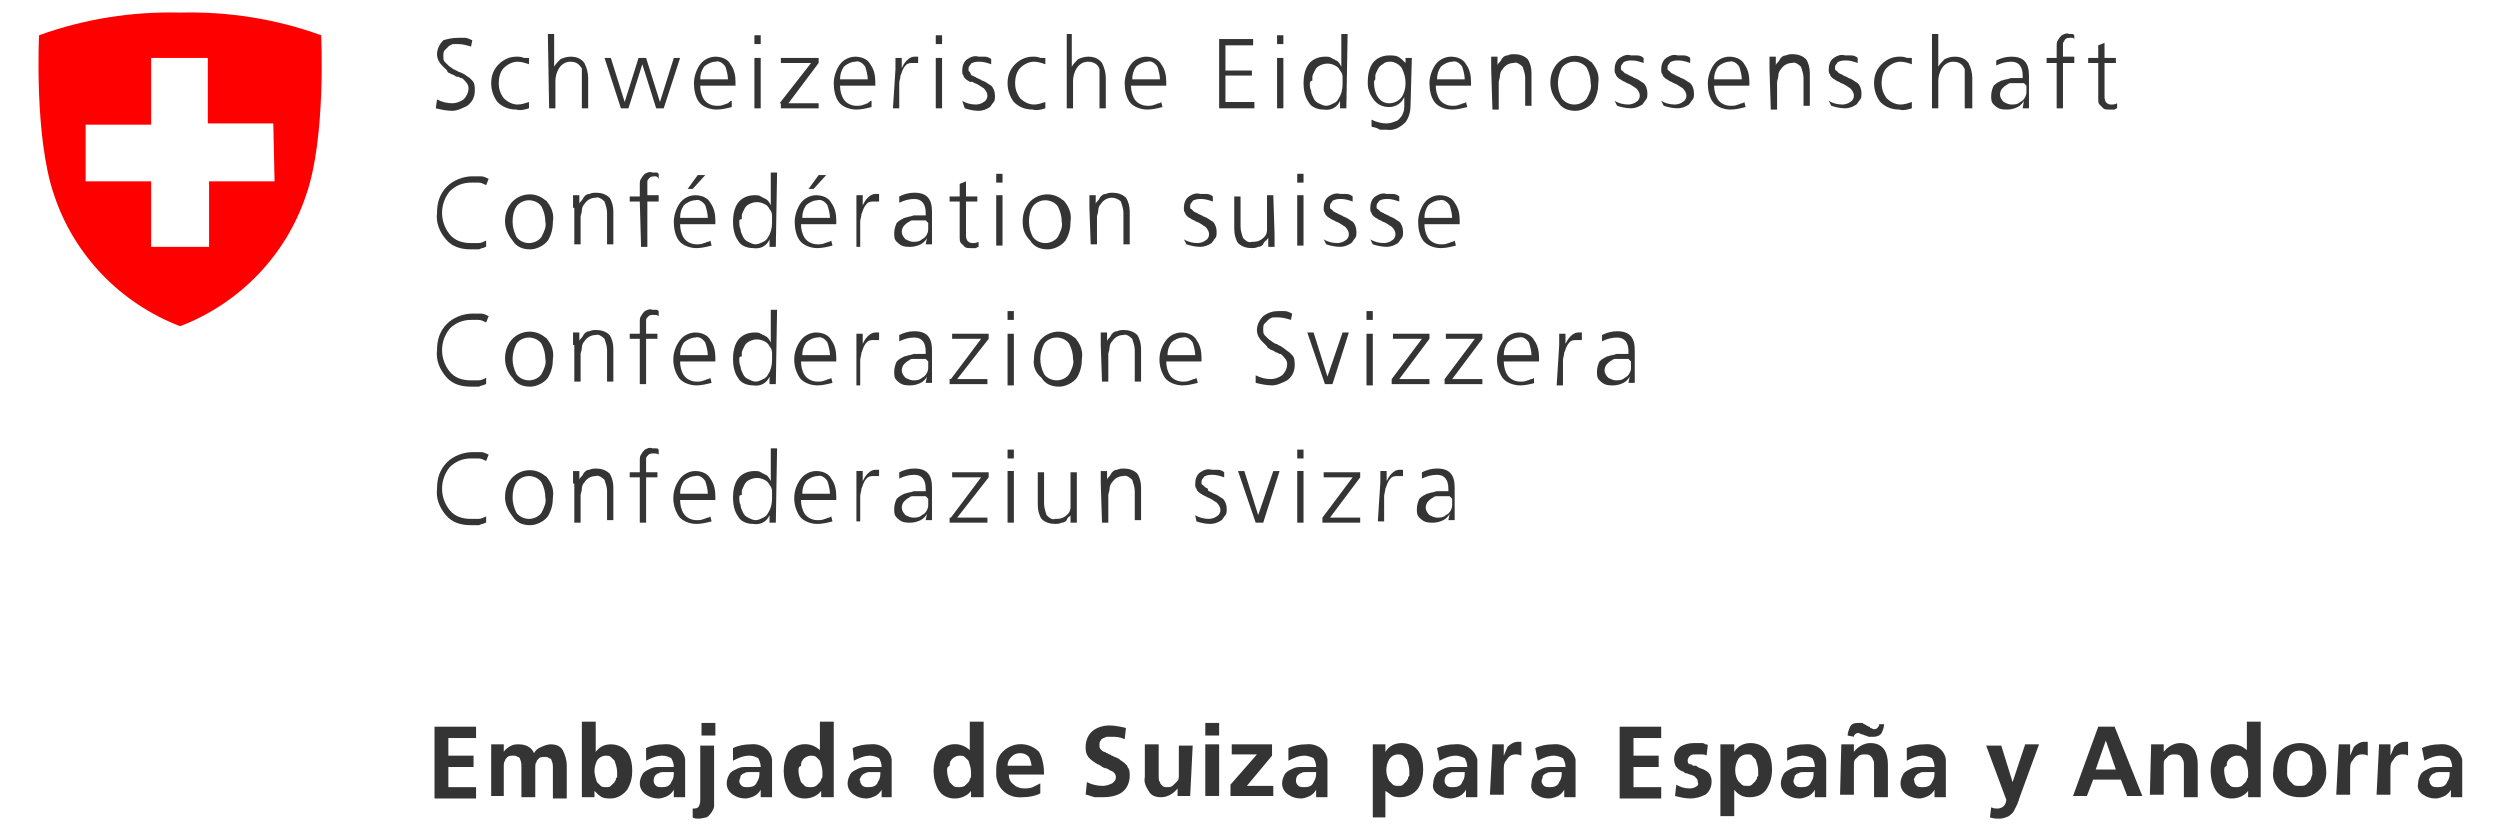 <svg xmlns="http://www.w3.org/2000/svg" xmlns:xlink="http://www.w3.org/1999/xlink" id="Layer_1" x="0px" y="0px" viewBox="0 0 198.5 66" style="enable-background:new 0 0 198.5 66;" xml:space="preserve"><style type="text/css">	.st0{fill:#353435;}	.st1{fill:#FF0000;}</style><path id="Trazado_2077" class="st0" d="M34.5,57.7h3.3v0.9h-2.2v1.4h2v0.9h-2v1.6h2.2v0.9h-3.3L34.5,57.7z"></path><g id="Grupo_607">	<path id="Trazado_2078" class="st0" d="M39,59.1h1v0.6h0c0.1-0.2,0.4-0.4,0.6-0.5c0.2-0.1,0.4-0.1,0.6-0.1c0.5,0,1,0.2,1.2,0.7  c0.1-0.2,0.3-0.4,0.6-0.5c0.2-0.1,0.5-0.2,0.7-0.2c0.4,0,0.8,0.1,1,0.5c0.2,0.4,0.3,0.8,0.3,1.2v2.6h-1.1v-2.4c0-0.2,0-0.4-0.1-0.6  c0-0.1-0.1-0.2-0.2-0.2c-0.1-0.1-0.2-0.1-0.4-0.1c-0.1,0-0.3,0-0.4,0.1c-0.1,0.1-0.2,0.2-0.2,0.3c-0.1,0.1-0.1,0.3-0.1,0.4  c0,0.1,0,0.2,0,0.2s0,0.1,0,0.2v2h-1.1v-2.4c0-0.2,0-0.4-0.1-0.6c0-0.1-0.1-0.2-0.2-0.2c-0.1-0.1-0.2-0.1-0.4-0.1  c-0.1,0-0.3,0-0.4,0.1c-0.1,0.1-0.2,0.2-0.2,0.3c-0.1,0.1-0.1,0.3-0.1,0.4c0,0.1,0,0.2,0,0.2s0,0.1,0,0.2v2H39L39,59.1z"></path>	<path id="Trazado_2079" class="st0" d="M46.2,57.3h1.1v2.4h0c0.3-0.4,0.7-0.6,1.2-0.6c0.5,0,1,0.2,1.3,0.6c0.3,0.4,0.4,1,0.4,1.5  c0,0.5-0.1,1-0.4,1.5c-0.3,0.4-0.8,0.7-1.3,0.7c-0.2,0-0.5,0-0.7-0.1c-0.2-0.1-0.4-0.3-0.6-0.5h0v0.5h-1V57.3z M47.2,61.2  c0,0.3,0.1,0.6,0.2,0.9c0.1,0.1,0.2,0.2,0.3,0.3c0.1,0.1,0.3,0.1,0.4,0.1c0.2,0,0.3,0,0.4-0.1c0.1-0.1,0.2-0.2,0.3-0.3  c0-0.1,0.1-0.1,0.1-0.2c0-0.1,0-0.1,0.1-0.2c0-0.1,0-0.1,0-0.2c0-0.1,0-0.1,0-0.2c0-0.3-0.1-0.6-0.2-0.9c-0.1-0.1-0.2-0.2-0.3-0.3  c-0.1-0.1-0.3-0.1-0.4-0.1c-0.3,0-0.6,0.2-0.7,0.4C47.3,60.6,47.2,60.9,47.2,61.2"></path>	<path id="Trazado_2080" class="st0" d="M51.3,59.4c0.4-0.2,0.9-0.3,1.4-0.3c0.8-0.1,1.6,0.4,1.7,1.2c0,0.2,0,0.3,0,0.5v0.5  c0,0.2,0,0.4,0,0.6s0,0.3,0,0.5c0,0.3,0,0.6,0,0.9h-0.9c0-0.2,0-0.4,0-0.6h0c-0.1,0.2-0.3,0.4-0.5,0.5c-0.2,0.1-0.5,0.2-0.7,0.2  c-0.4,0-0.7-0.1-1-0.3c-0.3-0.2-0.5-0.5-0.5-0.9c0-0.3,0.1-0.5,0.2-0.7c0.1-0.2,0.3-0.3,0.5-0.4c0.2-0.1,0.4-0.2,0.7-0.2  c0.1,0,0.2,0,0.4,0s0.2,0,0.3,0h0.6c0-0.3-0.1-0.5-0.2-0.7c-0.2-0.1-0.4-0.2-0.7-0.2c-0.5,0-0.9,0.2-1.3,0.4L51.3,59.4z M51.9,62  c0,0.2,0.1,0.3,0.2,0.4c0.1,0.1,0.3,0.1,0.5,0.1c0.3,0,0.6-0.1,0.7-0.4c0.2-0.3,0.2-0.5,0.2-0.8h-0.6c0,0-0.1,0-0.1,0s-0.1,0-0.1,0  c-0.1,0-0.3,0-0.4,0.1c-0.1,0-0.2,0.1-0.3,0.2C51.9,61.8,51.9,61.9,51.9,62"></path>	<path id="Trazado_2081" class="st0" d="M55,64.2c0.2,0,0.4,0,0.5-0.2c0.1-0.2,0.1-0.4,0.1-0.6v-4.2h1.1v4.4c0,0.1,0,0.1,0,0.2  c0,0.1,0,0.2,0,0.2c0,0.2-0.1,0.3-0.2,0.5c-0.1,0.1-0.2,0.3-0.4,0.4C56,64.9,55.7,65,55.5,65c-0.2,0-0.4,0-0.5-0.1L55,64.2z   M55.7,57.4h1.1v1h-1.1V57.4z"></path>	<path id="Trazado_2082" class="st0" d="M58.2,59.4c0.4-0.2,0.9-0.3,1.4-0.3c0.8-0.1,1.6,0.4,1.7,1.2c0,0.2,0,0.3,0,0.5v0.5  c0,0.2,0,0.4,0,0.6s0,0.3,0,0.5c0,0.3,0,0.6,0,0.9h-0.9c0-0.2,0-0.4,0-0.6h0c-0.1,0.2-0.3,0.4-0.5,0.5c-0.2,0.1-0.5,0.2-0.7,0.2  c-0.4,0-0.7-0.1-1-0.3c-0.3-0.2-0.5-0.5-0.5-0.9c0-0.3,0.1-0.5,0.2-0.7c0.1-0.2,0.3-0.3,0.5-0.4c0.2-0.1,0.4-0.2,0.7-0.2  c0.1,0,0.2,0,0.4,0c0.1,0,0.2,0,0.3,0h0.6c0-0.3-0.1-0.5-0.2-0.7c-0.2-0.1-0.4-0.2-0.7-0.2c-0.5,0-0.9,0.2-1.3,0.4L58.2,59.4z   M58.7,62c0,0.2,0.1,0.3,0.2,0.4c0.1,0.1,0.3,0.1,0.5,0.1c0.3,0,0.6-0.1,0.7-0.4c0.2-0.3,0.2-0.5,0.2-0.8h-0.6c0,0-0.1,0-0.1,0  s-0.1,0-0.1,0c-0.1,0-0.3,0-0.4,0.1c-0.1,0-0.2,0.1-0.3,0.2C58.8,61.8,58.7,61.9,58.7,62"></path>	<path id="Trazado_2083" class="st0" d="M65.2,62.8L65.2,62.8c-0.3,0.4-0.8,0.6-1.3,0.6c-0.5,0-1-0.2-1.3-0.7c-0.5-0.9-0.5-2.1,0-3  c0.6-0.7,1.6-0.8,2.3-0.3c0.1,0.1,0.2,0.1,0.2,0.2h0v-2.3h1.1v6h-1V62.8z M63.4,61.2c0,0.3,0.1,0.6,0.2,0.9  c0.1,0.1,0.2,0.2,0.3,0.3c0.1,0.1,0.3,0.1,0.4,0.1c0.2,0,0.3,0,0.5-0.1c0.1-0.1,0.2-0.2,0.3-0.3c0.1-0.1,0.1-0.3,0.2-0.4  c0-0.1,0-0.1,0-0.2c0-0.1,0-0.1,0-0.2c0-0.3-0.1-0.6-0.2-0.9c-0.1-0.1-0.2-0.2-0.3-0.3c-0.1-0.1-0.3-0.1-0.4-0.1  c-0.3,0-0.6,0.2-0.7,0.4c-0.1,0.1-0.1,0.3-0.1,0.4C63.4,60.9,63.4,61,63.4,61.2"></path>	<path id="Trazado_2084" class="st0" d="M67.7,59.4c0.4-0.2,0.9-0.3,1.4-0.3c0.8-0.1,1.6,0.4,1.7,1.2c0,0.2,0,0.3,0,0.5v0.5  c0,0.2,0,0.4,0,0.6s0,0.3,0,0.5c0,0.3,0,0.6,0,0.9H70c0-0.2,0-0.4,0-0.6h0c-0.1,0.2-0.3,0.4-0.5,0.5c-0.2,0.1-0.5,0.2-0.7,0.2  c-0.4,0-0.7-0.1-1-0.3c-0.3-0.2-0.5-0.5-0.5-0.9c0-0.3,0.1-0.5,0.2-0.7c0.1-0.2,0.3-0.3,0.5-0.4c0.2-0.1,0.4-0.2,0.7-0.2  c0.1,0,0.2,0,0.4,0c0.1,0,0.2,0,0.3,0h0.6c0-0.3-0.1-0.5-0.2-0.7c-0.2-0.1-0.5-0.2-0.7-0.2c-0.5,0-0.9,0.2-1.3,0.4L67.7,59.4z   M68.3,62c0,0.2,0.1,0.3,0.2,0.4c0.1,0.1,0.3,0.1,0.5,0.1c0.3,0,0.6-0.1,0.7-0.4c0.2-0.3,0.2-0.5,0.2-0.8h-0.6c0,0-0.1,0-0.1,0  c0,0-0.1,0-0.1,0c-0.1,0-0.3,0-0.4,0.1c-0.1,0-0.2,0.1-0.3,0.2C68.3,61.8,68.2,61.9,68.3,62"></path>	<path id="Trazado_2085" class="st0" d="M77.1,62.8L77.1,62.8c-0.3,0.4-0.8,0.6-1.3,0.6c-0.5,0-1-0.2-1.3-0.7c-0.5-0.9-0.5-2.1,0-3  c0.6-0.7,1.6-0.8,2.3-0.3c0.1,0.1,0.2,0.1,0.2,0.2h0v-2.3h1.1v6h-1V62.8z M75.2,61.2c0,0.3,0.1,0.6,0.2,0.9  c0.1,0.1,0.2,0.2,0.3,0.3c0.1,0.1,0.3,0.1,0.4,0.1c0.2,0,0.3,0,0.5-0.1c0.1-0.1,0.2-0.2,0.3-0.3c0.1-0.1,0.1-0.3,0.2-0.4  c0-0.1,0-0.1,0-0.2s0-0.1,0-0.2c0-0.3-0.1-0.6-0.2-0.9c-0.1-0.1-0.2-0.2-0.3-0.3c-0.1-0.1-0.3-0.1-0.4-0.1c-0.3,0-0.6,0.2-0.7,0.4  c-0.1,0.1-0.1,0.3-0.1,0.4C75.2,60.9,75.2,61,75.2,61.2"></path>	<path id="Trazado_2086" class="st0" d="M82.6,63c-0.4,0.2-0.9,0.3-1.4,0.3c-1.1,0.1-2-0.6-2.1-1.7c0-0.1,0-0.3,0-0.4  c0-0.6,0.1-1.1,0.5-1.5c0.8-0.8,2-0.8,2.8-0.1c0,0,0.1,0.1,0.1,0.1c0.3,0.5,0.4,1.2,0.4,1.8h-2.8c0,0.3,0.1,0.6,0.4,0.8  c0.2,0.2,0.5,0.3,0.8,0.3c0.2,0,0.5,0,0.7-0.1c0.2-0.1,0.4-0.2,0.6-0.3L82.6,63z M81.9,60.8c0-0.2-0.1-0.5-0.2-0.7  c-0.2-0.2-0.4-0.3-0.7-0.3c-0.3,0-0.5,0.1-0.7,0.3c-0.2,0.2-0.3,0.4-0.3,0.7L81.9,60.8z"></path>	<path id="Trazado_2087" class="st0" d="M89.3,58.7c-0.4-0.2-0.7-0.2-1.1-0.2c-0.1,0-0.2,0-0.3,0c-0.1,0-0.2,0.1-0.3,0.1  c-0.1,0.1-0.2,0.1-0.2,0.2c-0.1,0.1-0.1,0.2-0.1,0.4c0,0.1,0,0.2,0.1,0.3c0.1,0.1,0.2,0.2,0.3,0.2c0.1,0,0.1,0.1,0.2,0.1  s0.1,0.1,0.2,0.1s0.1,0.1,0.2,0.1l0.2,0.1c0.2,0.1,0.3,0.1,0.4,0.2c0.1,0.1,0.3,0.2,0.4,0.3c0.1,0.1,0.1,0.1,0.2,0.2  c0,0.1,0.1,0.2,0.1,0.2c0.1,0.2,0.1,0.4,0.1,0.6c0,0.5-0.2,1-0.6,1.3c-0.4,0.3-1,0.4-1.5,0.4c-0.1,0-0.3,0-0.4,0  c-0.1,0-0.2,0-0.3,0l-0.3-0.1c-0.1,0-0.2-0.1-0.4-0.1l0.1-1c0.4,0.2,0.8,0.3,1.3,0.3c0.2,0,0.5-0.1,0.7-0.2  c0.3-0.2,0.4-0.5,0.2-0.8c0,0,0,0,0,0c-0.1-0.1-0.2-0.2-0.3-0.2C88,61.1,87.9,61,87.8,61s-0.3-0.1-0.4-0.2c-0.1,0-0.1-0.1-0.2-0.1  s-0.1-0.1-0.2-0.1c-0.1-0.1-0.3-0.2-0.4-0.3c-0.1-0.1-0.1-0.1-0.2-0.2c0-0.1-0.1-0.1-0.1-0.2c-0.1-0.2-0.1-0.4-0.1-0.6  c0-0.5,0.2-1,0.6-1.3c0.4-0.3,0.9-0.4,1.3-0.4c0.4,0,0.9,0.1,1.3,0.2L89.3,58.7z"></path>	<path id="Trazado_2088" class="st0" d="M94.5,63.2h-1v-0.6h0c-0.3,0.4-0.8,0.7-1.3,0.7c-0.4,0-0.8-0.1-1-0.5  c-0.2-0.3-0.4-0.7-0.3-1.1v-2.6h1.1v2.2c0,0,0,0.1,0,0.1c0,0,0,0.1,0,0.1v0.1c0,0,0,0.1,0,0.1c0,0.1,0,0.3,0.1,0.4  c0,0.1,0.1,0.2,0.2,0.3c0.1,0.1,0.2,0.1,0.4,0.1c0.2,0,0.3,0,0.5-0.2c0.1-0.1,0.2-0.2,0.3-0.3c0.1-0.1,0.1-0.3,0.1-0.4  c0-0.1,0-0.1,0-0.2s0-0.1,0-0.2v-2h1.1L94.5,63.2z"></path>	<path id="Trazado_2089" class="st0" d="M95.7,57.4h1.1v1h-1.1V57.4z M95.7,59.1h1.1v4.1h-1.1V59.1z"></path>	<path id="Trazado_2090" class="st0" d="M97.8,59.1h3.2V60l-2,2.4h2.1v0.8h-3.4v-0.9l2.1-2.4h-2V59.1z"></path>	<path id="Trazado_2091" class="st0" d="M102.3,59.4c0.4-0.2,0.9-0.3,1.4-0.3c0.8-0.1,1.6,0.4,1.7,1.2c0,0.2,0,0.3,0,0.5v0.5  c0,0.2,0,0.4,0,0.6s0,0.3,0,0.5c0,0.3,0,0.6,0,0.9h-0.9c0-0.2,0-0.4,0-0.6h0c-0.1,0.2-0.3,0.4-0.5,0.5c-0.2,0.1-0.5,0.2-0.7,0.2  c-0.4,0-0.7-0.1-1-0.3c-0.3-0.2-0.5-0.5-0.5-0.9c0-0.3,0.1-0.5,0.2-0.7c0.1-0.2,0.3-0.3,0.5-0.4c0.2-0.1,0.4-0.2,0.7-0.2  c0.1,0,0.2,0,0.4,0s0.2,0,0.3,0h0.6c0-0.3-0.1-0.5-0.2-0.7c-0.2-0.1-0.5-0.2-0.7-0.2c-0.5,0-0.9,0.2-1.3,0.4L102.3,59.4z M102.9,62  c0,0.2,0.1,0.3,0.2,0.4c0.1,0.1,0.3,0.1,0.5,0.1c0.3,0,0.6-0.1,0.7-0.4c0.2-0.3,0.2-0.5,0.2-0.8h-0.6c0,0-0.1,0-0.1,0s-0.1,0-0.1,0  c-0.1,0-0.3,0-0.4,0.1c-0.1,0-0.2,0.1-0.3,0.2C102.9,61.8,102.9,61.9,102.9,62"></path>	<path id="Trazado_2092" class="st0" d="M109,59.1h1v0.6h0c0.3-0.5,0.8-0.7,1.3-0.7c0.5,0,1,0.2,1.3,0.6c0.3,0.4,0.4,1,0.4,1.5  c0,0.5-0.1,1-0.4,1.5c-0.3,0.4-0.8,0.7-1.4,0.7c-0.2,0-0.4,0-0.6-0.1c-0.2-0.1-0.4-0.3-0.6-0.4h0v2.1H109L109,59.1z M111,59.9  c-0.3,0-0.6,0.2-0.7,0.4c-0.3,0.5-0.3,1.2,0,1.7c0.1,0.1,0.2,0.2,0.3,0.3c0.1,0.1,0.3,0.1,0.4,0.1c0.2,0,0.3,0,0.4-0.1  c0.1-0.1,0.2-0.2,0.3-0.3c0-0.1,0.1-0.1,0.1-0.2c0-0.1,0-0.1,0.1-0.2c0-0.1,0-0.1,0-0.2s0-0.1,0-0.2c0-0.3-0.1-0.6-0.2-0.9  c-0.1-0.1-0.2-0.2-0.3-0.3C111.3,59.9,111.1,59.9,111,59.9"></path>	<path id="Trazado_2093" class="st0" d="M114.1,59.4c0.4-0.2,0.9-0.3,1.4-0.3c0.8-0.1,1.6,0.4,1.8,1.2c0,0.2,0,0.3,0,0.5v0.5  c0,0.2,0,0.4,0,0.6s0,0.3,0,0.5c0,0.3,0,0.6,0,0.9h-0.9c0-0.2,0-0.4,0-0.6h0c-0.1,0.2-0.3,0.4-0.5,0.5c-0.2,0.1-0.5,0.2-0.7,0.2  c-0.4,0-0.7-0.1-1-0.3c-0.3-0.2-0.5-0.5-0.4-0.9c0-0.3,0.1-0.5,0.2-0.7c0.1-0.2,0.3-0.3,0.5-0.4c0.2-0.1,0.4-0.2,0.7-0.2  c0.1,0,0.2,0,0.4,0s0.2,0,0.3,0h0.6c0-0.3-0.1-0.5-0.2-0.7c-0.2-0.1-0.5-0.2-0.7-0.2c-0.5,0-0.9,0.2-1.3,0.4L114.1,59.4z M114.7,62  c0,0.2,0.1,0.3,0.2,0.4c0.1,0.1,0.3,0.1,0.5,0.1c0.3,0,0.6-0.1,0.7-0.4c0.2-0.3,0.2-0.5,0.2-0.8h-0.6c0,0-0.1,0-0.1,0l-0.1,0  c-0.1,0-0.3,0-0.4,0.1c-0.1,0-0.2,0.1-0.3,0.2C114.7,61.8,114.7,61.9,114.7,62"></path>	<path id="Trazado_2094" class="st0" d="M118.5,59.1h0.9v0.9h0c0.1-0.2,0.2-0.5,0.3-0.7c0.2-0.2,0.5-0.4,0.8-0.4c0.1,0,0.2,0,0.3,0  v1.1c-0.2-0.1-0.3-0.1-0.5-0.1c-0.2,0-0.4,0.1-0.5,0.2c-0.1,0.1-0.2,0.3-0.3,0.4c-0.1,0.2-0.1,0.4-0.1,0.5c0,0.1,0,0.2,0,0.3  s0,0.2,0,0.3v1.5h-1.1L118.5,59.1z"></path>	<path id="Trazado_2095" class="st0" d="M121.9,59.4c0.4-0.2,0.9-0.3,1.4-0.3c0.8-0.1,1.6,0.4,1.8,1.2c0,0.2,0,0.3,0,0.5v0.5  c0,0.2,0,0.4,0,0.6s0,0.3,0,0.5c0,0.3,0,0.6,0,0.9h-0.9c0-0.2,0-0.4,0-0.6h0c-0.1,0.2-0.3,0.4-0.5,0.5c-0.2,0.1-0.5,0.2-0.7,0.2  c-0.4,0-0.7-0.1-1-0.3c-0.3-0.2-0.5-0.5-0.4-0.9c0-0.3,0.1-0.5,0.2-0.7c0.1-0.2,0.3-0.3,0.5-0.4c0.2-0.1,0.4-0.2,0.7-0.2  c0.1,0,0.2,0,0.4,0s0.2,0,0.3,0h0.6c0-0.3-0.1-0.5-0.2-0.7c-0.2-0.1-0.5-0.2-0.7-0.2c-0.5,0-0.9,0.2-1.3,0.4L121.9,59.4z M122.4,62  c0,0.2,0.1,0.3,0.2,0.4c0.1,0.1,0.3,0.1,0.5,0.1c0.3,0,0.6-0.1,0.7-0.4c0.2-0.3,0.2-0.5,0.2-0.8h-0.6c0,0-0.1,0-0.1,0l-0.1,0  c-0.1,0-0.3,0-0.4,0.1c-0.1,0-0.2,0.1-0.3,0.2C122.5,61.8,122.4,61.9,122.4,62"></path>	<path id="Trazado_2096" class="st0" d="M128.6,57.7h3.3v0.9h-2.2v1.4h2v0.9h-2v1.6h2.2v0.9h-3.3V57.7z"></path>	<path id="Trazado_2097" class="st0" d="M135.5,60c-0.1-0.1-0.3-0.1-0.4-0.1c-0.1,0-0.2,0-0.2,0s-0.2,0-0.3,0c-0.1,0-0.3,0-0.4,0.1  c-0.1,0.1-0.2,0.2-0.2,0.4c0,0.2,0.1,0.3,0.3,0.3c0,0,0.1,0,0.1,0.1l0.2,0c0.1,0,0.1,0,0.2,0.1l0.2,0.1c0.1,0,0.2,0.1,0.3,0.1  c0.1,0.1,0.2,0.1,0.3,0.2c0.1,0.1,0.2,0.2,0.2,0.3c0.1,0.2,0.1,0.3,0.1,0.5c0,0.4-0.2,0.8-0.5,1c-0.4,0.2-0.8,0.3-1.2,0.3  c-0.4,0-0.8-0.1-1.2-0.2l0.1-0.9c0.3,0.2,0.7,0.3,1,0.3c0.2,0,0.3,0,0.5-0.1c0.2-0.1,0.3-0.2,0.2-0.4c0-0.1,0-0.2-0.1-0.3  c-0.1-0.1-0.1-0.1-0.2-0.2c-0.1,0-0.2-0.1-0.3-0.1s-0.2-0.1-0.3-0.1c-0.1,0-0.1,0-0.2-0.1s-0.1,0-0.2-0.1c-0.1,0-0.1-0.1-0.2-0.1  c0,0-0.1-0.1-0.1-0.1c-0.1-0.1-0.2-0.2-0.2-0.3c-0.2-0.5,0-1.1,0.4-1.4c0.3-0.2,0.7-0.3,1.1-0.3c0.1,0,0.2,0,0.3,0s0.2,0,0.3,0  c0.1,0,0.2,0,0.3,0.1c0.1,0,0.2,0,0.2,0.1L135.5,60z"></path>	<path id="Trazado_2098" class="st0" d="M136.7,59.1h1v0.6h0c0.3-0.5,0.8-0.7,1.3-0.7c0.5,0,1,0.2,1.3,0.6c0.3,0.4,0.4,1,0.4,1.5  c0,0.5-0.1,1-0.4,1.5c-0.3,0.5-0.8,0.7-1.4,0.7c-0.5,0-0.9-0.2-1.2-0.6h0v2.1h-1.1V59.1z M138.7,59.9c-0.3,0-0.6,0.2-0.7,0.4  c-0.3,0.5-0.3,1.2,0,1.7c0.1,0.1,0.2,0.2,0.3,0.3c0.1,0.1,0.3,0.1,0.4,0.1c0.2,0,0.3,0,0.4-0.1c0.1-0.1,0.2-0.2,0.3-0.3  c0-0.1,0.1-0.1,0.1-0.2c0-0.1,0-0.1,0.1-0.2c0-0.1,0-0.1,0-0.2s0-0.1,0-0.2c0-0.3-0.1-0.6-0.2-0.9c-0.1-0.1-0.2-0.2-0.3-0.3  C139.1,59.9,138.9,59.9,138.7,59.9"></path>	<path id="Trazado_2099" class="st0" d="M141.9,59.4c0.4-0.2,0.9-0.3,1.4-0.3c0.8-0.1,1.6,0.4,1.7,1.2c0,0.2,0,0.3,0,0.5v0.5  c0,0.2,0,0.4,0,0.6s0,0.3,0,0.5c0,0.3,0,0.6,0,0.9h-0.9c0-0.2,0-0.4,0-0.6h0c-0.1,0.2-0.3,0.4-0.5,0.5c-0.2,0.1-0.5,0.2-0.7,0.2  c-0.4,0-0.7-0.1-1-0.3c-0.3-0.2-0.5-0.5-0.5-0.9c0-0.3,0.1-0.5,0.2-0.7c0.1-0.2,0.3-0.3,0.5-0.4c0.2-0.1,0.4-0.2,0.7-0.2  c0.1,0,0.2,0,0.4,0s0.2,0,0.3,0h0.6c0-0.3-0.1-0.5-0.2-0.7c-0.2-0.1-0.5-0.2-0.7-0.2c-0.5,0-0.9,0.2-1.3,0.4L141.9,59.4z M142.4,62  c0,0.2,0.1,0.3,0.2,0.4c0.1,0.1,0.3,0.1,0.5,0.1c0.3,0,0.6-0.1,0.7-0.4c0.2-0.3,0.2-0.5,0.2-0.8h-0.6c0,0-0.1,0-0.1,0s-0.1,0-0.1,0  c-0.1,0-0.3,0-0.4,0.1c-0.1,0-0.2,0.1-0.3,0.2C142.5,61.8,142.4,61.9,142.4,62"></path>	<path id="Trazado_2100" class="st0" d="M146.2,59.1h1v0.6h0c0.3-0.4,0.8-0.7,1.3-0.7c0.4,0,0.8,0.1,1.1,0.5  c0.2,0.3,0.3,0.7,0.3,1.2v2.6h-1.1v-2.4c0-0.1,0-0.1,0-0.2c0-0.1,0-0.3-0.1-0.4c0-0.1-0.1-0.2-0.2-0.3c-0.1-0.1-0.3-0.1-0.4-0.1  c-0.2,0-0.3,0-0.5,0.1c-0.1,0.1-0.2,0.2-0.3,0.3c-0.1,0.1-0.1,0.3-0.1,0.4c0,0.1,0,0.3,0,0.4v2h-1.1L146.2,59.1z M146.7,58.4  c0-0.2,0.1-0.5,0.2-0.7c0.1-0.2,0.3-0.3,0.6-0.3c0.1,0,0.2,0,0.3,0c0.1,0,0.1,0,0.2,0.1c0,0,0.1,0,0.2,0.1l0.2,0.1  c0,0,0.1,0,0.1,0.1c0.1,0,0.2,0.1,0.3,0.1c0.2,0,0.3-0.1,0.4-0.3c0,0,0,0,0-0.1h0.4c0,0.2-0.1,0.5-0.2,0.7  c-0.1,0.2-0.4,0.3-0.6,0.3c-0.1,0-0.2,0-0.4,0c-0.1,0-0.2-0.1-0.3-0.1c-0.2-0.1-0.4-0.1-0.5-0.2c-0.1,0-0.2,0-0.3,0.1  c-0.1,0.1-0.1,0.1-0.1,0.2L146.7,58.4z"></path>	<path id="Trazado_2101" class="st0" d="M151.4,59.4c0.4-0.2,0.9-0.3,1.4-0.3c0.8-0.1,1.6,0.4,1.7,1.2c0,0.2,0,0.3,0,0.5v0.5  c0,0.2,0,0.4,0,0.6s0,0.3,0,0.5c0,0.3,0,0.6,0,0.9h-0.9c0-0.2,0-0.4,0-0.6h0c-0.1,0.2-0.3,0.4-0.5,0.5c-0.2,0.1-0.5,0.2-0.7,0.2  c-0.3,0-0.7-0.1-1-0.3c-0.3-0.2-0.5-0.5-0.5-0.9c0-0.3,0.1-0.5,0.2-0.7c0.1-0.2,0.3-0.3,0.5-0.4c0.2-0.1,0.4-0.2,0.7-0.2  c0.1,0,0.2,0,0.4,0s0.2,0,0.3,0h0.6c0-0.3-0.1-0.5-0.2-0.7c-0.2-0.1-0.5-0.2-0.7-0.2c-0.5,0-0.9,0.2-1.3,0.4L151.4,59.4z M152,62  c0,0.2,0.1,0.3,0.2,0.4c0.1,0.1,0.3,0.1,0.5,0.1c0.3,0,0.6-0.1,0.7-0.4c0.2-0.3,0.2-0.5,0.2-0.8H153c0,0-0.1,0-0.1,0s-0.1,0-0.1,0  c-0.1,0-0.3,0-0.4,0.1c-0.1,0-0.2,0.1-0.3,0.2C152,61.8,151.9,61.9,152,62"></path>	<path id="Trazado_2102" class="st0" d="M159.8,62.1L159.8,62.1l1-3h1.1l-1.5,4.1c0,0.1-0.1,0.2-0.1,0.3s-0.1,0.2-0.1,0.3  c-0.1,0.2-0.2,0.4-0.3,0.6c-0.1,0.2-0.3,0.3-0.4,0.4c-0.2,0.1-0.5,0.2-0.7,0.2c-0.3,0-0.5,0-0.8-0.1l0.1-0.8  c0.2,0.1,0.4,0.1,0.5,0.1c0.2,0,0.4-0.1,0.5-0.2c0.1-0.1,0.2-0.3,0.2-0.5l-1.6-4.3h1.2L159.8,62.1z"></path>	<path id="Trazado_2103" class="st0" d="M166.6,57.7h1.3l2.2,5.5h-1.2l-0.5-1.3h-2.2l-0.5,1.3h-1.1L166.6,57.7z M167.2,58.8  L167.2,58.8l-0.8,2.3h1.6L167.2,58.8z"></path>	<path id="Trazado_2104" class="st0" d="M170.8,59.1h1v0.6h0c0.3-0.4,0.8-0.7,1.3-0.7c0.4,0,0.8,0.1,1.1,0.5  c0.2,0.3,0.3,0.7,0.3,1.2v2.6h-1.1v-2.4c0-0.1,0-0.1,0-0.2c0-0.1,0-0.3-0.1-0.4c0-0.1-0.1-0.2-0.2-0.3c-0.1-0.1-0.3-0.1-0.4-0.1  c-0.2,0-0.3,0-0.5,0.1c-0.1,0.1-0.2,0.2-0.3,0.3c-0.1,0.1-0.1,0.3-0.1,0.4c0,0.1,0,0.3,0,0.4v2h-1.1L170.8,59.1z"></path>	<path id="Trazado_2105" class="st0" d="M178.5,62.8L178.5,62.8c-0.3,0.4-0.8,0.6-1.3,0.6c-0.5,0-1-0.2-1.3-0.7  c-0.5-0.9-0.5-2.1,0-3c0.6-0.7,1.6-0.8,2.3-0.3c0.1,0.1,0.2,0.1,0.2,0.2h0v-2.3h1.1v6h-1L178.5,62.8z M176.6,61.2  c0,0.3,0.1,0.6,0.2,0.9c0.1,0.1,0.2,0.2,0.3,0.3c0.1,0.1,0.3,0.1,0.4,0.1c0.2,0,0.3,0,0.5-0.1c0.1-0.1,0.2-0.2,0.3-0.3  c0.1-0.1,0.1-0.3,0.2-0.4c0-0.1,0-0.1,0-0.2s0-0.1,0-0.2c0-0.3-0.1-0.6-0.2-0.9c-0.1-0.1-0.2-0.2-0.3-0.3c-0.1-0.1-0.3-0.1-0.4-0.1  c-0.3,0-0.6,0.2-0.7,0.4c-0.1,0.1-0.1,0.3-0.1,0.4C176.6,60.9,176.6,61,176.6,61.2"></path>	<path id="Trazado_2106" class="st0" d="M180.5,61.2c0-0.6,0.2-1.2,0.6-1.6c0.4-0.4,1-0.6,1.5-0.6c0.6,0,1.1,0.2,1.5,0.6  c0.4,0.4,0.6,1,0.6,1.6c0.1,1.1-0.8,2.1-1.9,2.1c-0.1,0-0.2,0-0.2,0c-0.6,0-1.2-0.2-1.6-0.6C180.6,62.3,180.4,61.8,180.5,61.2   M181.6,61.1c0,0,0,0.1,0,0.1c0,0,0,0.1,0,0.1l0,0.1c0,0,0,0.1,0,0.1c0,0.2,0.1,0.3,0.2,0.5c0.1,0.1,0.2,0.2,0.3,0.3  c0.1,0.1,0.3,0.1,0.5,0.1c0.2,0,0.4,0,0.5-0.1c0.1-0.1,0.2-0.2,0.3-0.3c0.1-0.1,0.1-0.3,0.2-0.5c0-0.1,0-0.2,0-0.3  c0-0.1,0-0.2,0-0.3c0-0.3-0.1-0.6-0.2-0.9c-0.2-0.2-0.5-0.4-0.8-0.4c-0.3,0-0.6,0.1-0.8,0.4C181.6,60.5,181.6,60.8,181.6,61.1"></path>	<path id="Trazado_2107" class="st0" d="M185.7,59.1h0.9v0.9h0c0.1-0.2,0.2-0.5,0.3-0.7c0.2-0.2,0.5-0.4,0.8-0.4c0.1,0,0.2,0,0.3,0  v1.1c-0.2-0.1-0.3-0.1-0.5-0.1c-0.2,0-0.4,0.1-0.5,0.2c-0.1,0.1-0.2,0.3-0.3,0.4c-0.1,0.2-0.1,0.4-0.1,0.5c0,0.1,0,0.2,0,0.3  s0,0.2,0,0.3v1.5h-1.1L185.7,59.1z"></path>	<path id="Trazado_2108" class="st0" d="M188.9,59.1h0.9v0.9h0c0.1-0.2,0.2-0.5,0.3-0.7c0.2-0.2,0.5-0.4,0.8-0.4c0.1,0,0.2,0,0.3,0  v1.1c-0.1-0.1-0.3-0.1-0.5-0.1c-0.2,0-0.4,0.1-0.5,0.2c-0.1,0.1-0.2,0.3-0.3,0.4c-0.1,0.2-0.1,0.4-0.1,0.5c0,0.1,0,0.2,0,0.3  s0,0.2,0,0.3v1.5h-1.1L188.9,59.1z"></path>	<path id="Trazado_2109" class="st0" d="M192.3,59.4c0.4-0.2,0.9-0.3,1.4-0.3c0.8-0.1,1.6,0.4,1.8,1.2c0,0.2,0,0.3,0,0.5v0.5  c0,0.2,0,0.4,0,0.6s0,0.3,0,0.5c0,0.3,0,0.6,0,0.9h-0.9c0-0.2,0-0.4,0-0.6h0c-0.1,0.2-0.3,0.4-0.5,0.5c-0.2,0.1-0.5,0.2-0.7,0.2  c-0.4,0-0.7-0.1-1-0.3c-0.3-0.2-0.5-0.5-0.4-0.9c0-0.3,0.1-0.5,0.2-0.7c0.1-0.2,0.3-0.3,0.5-0.4c0.2-0.1,0.4-0.2,0.7-0.2  c0.1,0,0.2,0,0.4,0s0.2,0,0.3,0h0.6c0-0.3-0.1-0.5-0.2-0.7c-0.2-0.1-0.5-0.2-0.7-0.2c-0.5,0-0.9,0.2-1.3,0.4L192.3,59.4z M192.9,62  c0,0.2,0.1,0.3,0.2,0.4c0.1,0.1,0.3,0.1,0.5,0.1c0.3,0,0.6-0.1,0.7-0.4c0.2-0.3,0.2-0.5,0.2-0.8h-0.6c0,0-0.1,0-0.1,0l-0.1,0  c-0.1,0-0.3,0-0.4,0.1c-0.1,0-0.2,0.1-0.3,0.2C192.9,61.8,192.8,61.9,192.9,62"></path>	<path id="Trazado_2110" class="st0" d="M34.7,7.9c0.4,0.2,0.8,0.3,1.2,0.3c0.3,0,0.6-0.1,0.9-0.3c0.2-0.2,0.4-0.5,0.4-0.9  c0-0.3-0.2-0.5-0.4-0.7c-0.1-0.1-0.1-0.1-0.2-0.1c-0.1,0-0.1-0.1-0.2-0.1S36.2,6.1,36.1,6l-0.2-0.1c-0.1,0-0.2-0.1-0.2-0.1  c-0.1,0-0.2-0.1-0.2-0.2c-0.1-0.1-0.1-0.1-0.2-0.2c-0.1-0.1-0.1-0.1-0.2-0.2c-0.2-0.2-0.4-0.5-0.4-0.9c0-0.4,0.2-0.8,0.5-1.1  C35.5,3.1,35.9,3,36.4,3c0.1,0,0.2,0,0.2,0c0.1,0,0.2,0,0.3,0c0.2,0,0.4,0.1,0.6,0.2l-0.1,0.5c-0.3-0.1-0.7-0.2-1-0.2  c-0.1,0-0.3,0-0.4,0c-0.1,0-0.3,0.1-0.4,0.2c-0.1,0.1-0.2,0.2-0.3,0.3c-0.1,0.1-0.1,0.3-0.1,0.5c0,0.1,0,0.3,0.1,0.4  c0.1,0.1,0.2,0.2,0.3,0.3c0.1,0.1,0.3,0.2,0.4,0.3c0.1,0,0.2,0.1,0.2,0.1c0.1,0,0.2,0.1,0.2,0.1C36.8,5.8,37,6,37.3,6.2  c0.1,0.1,0.1,0.1,0.2,0.2c0.2,0.2,0.2,0.5,0.2,0.8c0,0.5-0.2,0.9-0.6,1.2c-0.4,0.2-0.8,0.4-1.2,0.4c-0.4,0-0.9-0.1-1.3-0.2  L34.7,7.9z"></path>	<path id="Trazado_2111" class="st0" d="M42,5.1c-0.3-0.1-0.6-0.2-0.9-0.2c-0.4,0-0.8,0.2-1.1,0.5c-0.3,0.3-0.4,0.8-0.4,1.2  c0,0.4,0.1,0.8,0.4,1.2c0.3,0.3,0.7,0.5,1.1,0.5c0.3,0,0.6-0.1,0.9-0.2l0,0.5c-0.3,0.1-0.7,0.2-1,0.1c-0.6,0-1.1-0.2-1.5-0.6  c-0.3-0.4-0.5-0.9-0.5-1.5c0-0.6,0.2-1.1,0.6-1.5c0.4-0.4,0.9-0.6,1.4-0.6c0.2,0,0.4,0,0.6,0.1c0.1,0,0.2,0,0.2,0c0,0,0.1,0,0.1,0  c0,0,0,0,0.1,0L42,5.1z"></path>	<path id="Trazado_2112" class="st0" d="M43.5,2.7H44v2.6h0c0.1-0.2,0.3-0.4,0.5-0.6c0.2-0.1,0.5-0.2,0.8-0.2c0.4,0,0.8,0.1,1.1,0.5  c0.2,0.4,0.3,0.8,0.3,1.2v2.4h-0.5V6.2c0-0.1,0-0.2,0-0.3c0-0.1,0-0.2,0-0.2c0-0.1,0-0.1,0-0.2c0-0.1,0-0.1-0.1-0.2  c-0.2-0.3-0.5-0.4-0.8-0.4c-0.4,0-0.7,0.2-0.9,0.5c-0.2,0.3-0.3,0.7-0.3,1v2.2h-0.5L43.5,2.7z"></path>	<path id="Trazado_2113" class="st0" d="M52.7,8.6h-0.6L51,5.1h0l-1.1,3.5h-0.6L48,4.6h0.5l1.1,3.5h0l1.1-3.5h0.6l1.1,3.5h0l1.1-3.5  H54L52.7,8.6z"></path>	<path id="Trazado_2114" class="st0" d="M58.1,8.5c-0.4,0.1-0.8,0.2-1.2,0.2c-0.5,0-1.1-0.2-1.4-0.6c-0.3-0.4-0.4-1-0.4-1.5  c0-0.5,0.2-1.1,0.5-1.5c0.3-0.4,0.8-0.6,1.2-0.6c0.5,0,1,0.2,1.2,0.6c0.3,0.4,0.4,0.9,0.4,1.4v0.3h-2.8c0,0.4,0.1,0.8,0.3,1.1  c0.2,0.3,0.6,0.5,1,0.5c0.2,0,0.4,0,0.6-0.1c0.1,0,0.2-0.1,0.3-0.1C57.9,8.1,58,8,58.1,8L58.1,8.5z M57.8,6.3c0-0.3-0.1-0.7-0.2-1  c-0.2-0.3-0.5-0.5-0.8-0.4c-0.3,0-0.7,0.2-0.9,0.4c-0.2,0.3-0.3,0.6-0.3,1H57.8z"></path>	<path id="Trazado_2115" class="st0" d="M60.4,3.5h-0.5V2.8h0.5V3.5z M59.9,4.6h0.5v4h-0.5V4.6z"></path>	<path id="Trazado_2116" class="st0" d="M61.9,8.2L64.4,5H62V4.6H65V5l-2.4,3.2H65v0.4h-3V8.2z"></path>	<path id="Trazado_2117" class="st0" d="M69.2,8.5c-0.4,0.1-0.8,0.2-1.2,0.2c-0.5,0-1.1-0.2-1.4-0.6c-0.3-0.4-0.4-1-0.4-1.5  c0-0.5,0.2-1.1,0.5-1.5c0.3-0.4,0.8-0.6,1.2-0.6c0.5,0,1,0.2,1.2,0.6c0.3,0.4,0.4,0.9,0.4,1.4v0.3h-2.8c0,0.4,0.1,0.8,0.3,1.1  c0.2,0.3,0.6,0.5,1,0.5c0.2,0,0.4,0,0.6-0.1c0.1,0,0.2-0.1,0.3-0.1C69,8.1,69.1,8,69.2,8L69.2,8.5z M68.9,6.3c0-0.3-0.1-0.7-0.2-1  c-0.2-0.3-0.5-0.5-0.8-0.4c-0.3,0-0.7,0.2-0.9,0.4c-0.2,0.3-0.3,0.6-0.3,1H68.9z"></path>	<path id="Trazado_2118" class="st0" d="M71.1,5.5c0-0.2,0-0.4,0-0.5s0-0.3,0-0.4h0.5v0.8h0c0.1-0.2,0.2-0.4,0.4-0.6  c0.2-0.2,0.4-0.3,0.6-0.3c0.1,0,0.2,0,0.3,0v0.5c-0.1,0-0.2,0-0.4,0c-0.2,0-0.3,0-0.5,0.1c-0.1,0.1-0.2,0.2-0.3,0.4  c-0.1,0.2-0.1,0.3-0.2,0.5c0,0.2-0.1,0.4-0.1,0.6v2h-0.5L71.1,5.5z"></path>	<path id="Trazado_2119" class="st0" d="M74.8,3.5h-0.5V2.8h0.5V3.5z M74.3,4.6h0.5v4h-0.5V4.6z"></path>	<path id="Trazado_2120" class="st0" d="M76.4,8c0.3,0.2,0.7,0.3,1.1,0.3c0.2,0,0.5-0.1,0.6-0.2c0.2-0.1,0.3-0.3,0.3-0.5  c0-0.2-0.1-0.4-0.3-0.6c-0.2-0.1-0.4-0.3-0.7-0.4c-0.1,0-0.1-0.1-0.2-0.1L77,6.5c-0.1-0.1-0.2-0.1-0.3-0.2c0,0-0.1-0.1-0.1-0.1  c0,0-0.1-0.1-0.1-0.2c-0.1-0.1-0.1-0.2-0.1-0.4c0-0.3,0.1-0.7,0.4-0.9c0.3-0.2,0.6-0.3,0.9-0.2c0.1,0,0.1,0,0.2,0s0.2,0,0.3,0  c0.2,0,0.4,0.1,0.5,0.2l0,0.4c-0.3-0.1-0.6-0.2-0.9-0.2c-0.2,0-0.4,0-0.6,0.1c-0.1,0-0.1,0.1-0.2,0.2c-0.1,0.1-0.1,0.2-0.1,0.3  c0,0.1,0,0.2,0.1,0.2C77.1,5.9,77.1,6,77.2,6l0.2,0.1c0.1,0,0.1,0.1,0.2,0.1l0.2,0.1c0.1,0,0.1,0.1,0.2,0.1  c0.3,0.1,0.5,0.3,0.7,0.4c0.2,0.2,0.3,0.5,0.3,0.8c0,0.2,0,0.4-0.1,0.5c-0.1,0.1-0.2,0.3-0.3,0.4c-0.3,0.2-0.6,0.3-0.9,0.3  c-0.4,0-0.8-0.1-1.1-0.2L76.4,8z"></path>	<path id="Trazado_2121" class="st0" d="M83,5.1c-0.3-0.1-0.6-0.2-0.9-0.2c-0.4,0-0.8,0.2-1.1,0.5c-0.3,0.3-0.4,0.8-0.4,1.2  c0,0.4,0.1,0.8,0.4,1.2c0.3,0.3,0.7,0.5,1.1,0.5c0.3,0,0.6-0.1,0.9-0.2l0,0.5c-0.3,0.1-0.7,0.2-1,0.1c-0.6,0-1.1-0.2-1.5-0.6  c-0.3-0.4-0.5-0.9-0.5-1.5c0-0.6,0.2-1.1,0.6-1.5c0.4-0.4,0.9-0.6,1.4-0.6c0.2,0,0.4,0,0.6,0.1c0.1,0,0.2,0,0.2,0c0,0,0.1,0,0.1,0  c0,0,0,0,0.1,0L83,5.1z"></path>	<path id="Trazado_2122" class="st0" d="M84.6,2.7h0.5v2.6h0c0.1-0.2,0.3-0.4,0.5-0.6c0.2-0.1,0.5-0.2,0.8-0.2  c0.4,0,0.8,0.1,1.1,0.5c0.2,0.4,0.3,0.8,0.3,1.2v2.4h-0.5V6.2c0-0.1,0-0.2,0-0.3c0-0.1,0-0.2,0-0.2c0-0.1,0-0.1,0-0.2  c-0.1-0.4-0.5-0.6-0.9-0.6c-0.4,0-0.7,0.2-0.9,0.5c-0.2,0.3-0.3,0.7-0.3,1v2.2h-0.5V2.7z"></path>	<path id="Trazado_2123" class="st0" d="M92.3,8.5c-0.4,0.1-0.8,0.2-1.2,0.2c-0.5,0-1.1-0.2-1.4-0.6c-0.3-0.4-0.4-1-0.4-1.5  c0-0.5,0.2-1.1,0.5-1.5c0.3-0.4,0.8-0.6,1.2-0.6c0.5,0,1,0.2,1.2,0.6c0.3,0.4,0.4,0.9,0.4,1.4v0.3h-2.8c0,0.4,0.1,0.8,0.3,1.1  c0.2,0.3,0.6,0.5,1,0.5c0.2,0,0.4,0,0.6-0.1c0.1,0,0.2-0.1,0.3-0.1c0.1,0,0.2-0.1,0.2-0.1L92.3,8.5z M92.1,6.3c0-0.3-0.1-0.7-0.2-1  c-0.2-0.3-0.5-0.5-0.8-0.4c-0.3,0-0.7,0.2-0.9,0.4c-0.2,0.3-0.3,0.6-0.3,1H92.1z"></path>	<path id="Trazado_2124" class="st0" d="M96.8,3.1h2.7v0.5h-2.2v2h2.1V6h-2.1v2.1h2.3v0.5h-2.8L96.8,3.1z"></path>	<path id="Trazado_2125" class="st0" d="M101.9,3.5h-0.5V2.8h0.5L101.9,3.5z M101.4,4.6h0.5v4h-0.5V4.6z"></path>	<path id="Trazado_2126" class="st0" d="M106.9,8.6h-0.5V8h0c-0.2,0.5-0.7,0.8-1.3,0.7c-0.5,0-1-0.2-1.2-0.6c-0.3-0.4-0.4-1-0.4-1.5  c0-0.5,0.1-1.1,0.4-1.5c0.3-0.4,0.8-0.6,1.3-0.6c0.2,0,0.4,0,0.5,0.1c0.1,0,0.1,0.1,0.2,0.1c0.1,0,0.1,0.1,0.2,0.1  c0.2,0.1,0.3,0.3,0.4,0.5h0V2.7h0.5L106.9,8.6z M104,6.6c0,0.2,0,0.4,0.1,0.6c0,0.2,0.1,0.4,0.2,0.6c0.1,0.2,0.2,0.3,0.4,0.4  c0.2,0.1,0.4,0.2,0.6,0.2c0.2,0,0.4-0.1,0.6-0.2c0.2-0.1,0.3-0.2,0.4-0.4c0.2-0.3,0.3-0.7,0.3-1.1c0-0.1,0-0.2,0-0.3  c0-0.1,0-0.2,0-0.3c0-0.2-0.1-0.4-0.2-0.5c-0.1-0.2-0.2-0.3-0.4-0.4c-0.4-0.2-0.8-0.2-1.2,0c-0.2,0.1-0.3,0.2-0.4,0.4  c-0.1,0.2-0.2,0.4-0.2,0.5c0,0.1,0,0.2,0,0.3C104.1,6.4,104,6.5,104,6.6"></path>	<path id="Trazado_2127" class="st0" d="M112,8.3c0,0.5-0.1,1-0.4,1.4c-0.4,0.4-0.9,0.7-1.5,0.6c-0.1,0-0.3,0-0.4,0  c-0.1,0-0.2,0-0.3-0.1l-0.3-0.1c-0.1,0-0.2,0-0.2-0.1l0-0.5c0.4,0.2,0.8,0.3,1.2,0.3c0.3,0,0.5-0.1,0.8-0.2  c0.2-0.1,0.3-0.3,0.4-0.4c0.1-0.2,0.2-0.4,0.2-0.7c0-0.1,0-0.3,0-0.4s0-0.3,0-0.4h0c-0.2,0.5-0.7,0.8-1.2,0.8c-0.5,0-1-0.2-1.3-0.7  c-0.1-0.1-0.1-0.2-0.2-0.3c0-0.1-0.1-0.2-0.1-0.3c-0.1-0.2-0.1-0.5-0.1-0.7c0-0.5,0.1-1.1,0.4-1.5c0.3-0.4,0.8-0.6,1.3-0.6  c0.2,0,0.5,0,0.7,0.1c0.2,0.1,0.4,0.3,0.6,0.5h0V4.6h0.5L112,8.3z M109.1,6.6c0,0.4,0.1,0.8,0.3,1.1c0.2,0.3,0.5,0.5,0.9,0.5  c0.4,0,0.8-0.2,1-0.5c0.2-0.3,0.3-0.7,0.3-1.1c0-0.4-0.1-0.8-0.3-1.2c-0.2-0.3-0.6-0.5-0.9-0.5c-0.2,0-0.4,0-0.6,0.2  c-0.2,0.1-0.3,0.2-0.4,0.4c-0.1,0.2-0.2,0.4-0.2,0.5c0,0.1,0,0.2,0,0.3C109.1,6.4,109.1,6.5,109.1,6.6"></path>	<path id="Trazado_2128" class="st0" d="M116.5,8.5c-0.4,0.1-0.8,0.2-1.2,0.2c-0.5,0-1.1-0.2-1.4-0.6c-0.3-0.4-0.4-1-0.4-1.5  c0-0.5,0.2-1.1,0.5-1.5c0.3-0.4,0.8-0.6,1.2-0.6c0.5,0,1,0.2,1.2,0.6c0.3,0.4,0.4,0.9,0.4,1.4v0.3H114c0,0.4,0.1,0.8,0.3,1.1  c0.2,0.3,0.6,0.5,1,0.5c0.2,0,0.4,0,0.6-0.1c0.1,0,0.2-0.1,0.3-0.1c0.1,0,0.2-0.1,0.2-0.1L116.5,8.5z M116.3,6.3  c0-0.3-0.1-0.7-0.2-1c-0.2-0.3-0.5-0.5-0.8-0.4c-0.3,0-0.7,0.2-0.9,0.4c-0.2,0.3-0.3,0.6-0.3,1H116.3z"></path>	<path id="Trazado_2129" class="st0" d="M118.4,5.5c0-0.2,0-0.3,0-0.5c0-0.2,0-0.3,0-0.5h0.5v0.7h0c0-0.1,0.1-0.2,0.2-0.3  c0.1-0.1,0.1-0.2,0.2-0.3c0.1-0.1,0.2-0.2,0.4-0.2c0.2-0.1,0.4-0.1,0.5-0.1c0.4,0,0.8,0.1,1.1,0.4c0.2,0.3,0.3,0.7,0.3,1.1v2.6  h-0.5V6.2c0-0.3-0.1-0.6-0.2-0.9c-0.2-0.2-0.5-0.4-0.7-0.3c-0.4,0-0.7,0.2-0.9,0.5c-0.1,0.1-0.2,0.3-0.2,0.5c0,0.2-0.1,0.4-0.1,0.5  v2.2h-0.5L118.4,5.5z"></path>	<path id="Trazado_2130" class="st0" d="M123.1,6.6c0-0.5,0.1-1,0.5-1.5c0.7-0.8,1.9-0.9,2.7-0.2c0.1,0,0.1,0.1,0.2,0.2  c0.3,0.4,0.5,0.9,0.4,1.5c0,0.5-0.1,1-0.4,1.5c-0.3,0.4-0.9,0.7-1.4,0.7c-0.6,0-1.1-0.2-1.4-0.7C123.3,7.7,123.1,7.1,123.1,6.6   M123.7,6.6c0,0.4,0.1,0.8,0.3,1.2c0.2,0.3,0.6,0.5,1,0.5c0.4,0,0.8-0.2,1-0.5c0.2-0.4,0.4-0.8,0.3-1.2c0-0.4-0.1-0.8-0.3-1.2  c-0.2-0.3-0.6-0.5-1-0.5c-0.4,0-0.8,0.2-1,0.5C123.8,5.8,123.7,6.2,123.7,6.6"></path>	<path id="Trazado_2131" class="st0" d="M128.2,8c0.3,0.2,0.7,0.3,1.1,0.3c0.2,0,0.5-0.1,0.6-0.2c0.2-0.1,0.3-0.3,0.3-0.5  c0-0.2-0.1-0.4-0.3-0.6c-0.2-0.1-0.4-0.3-0.7-0.4c-0.1,0-0.1-0.1-0.2-0.1l-0.2-0.1c-0.1-0.1-0.2-0.1-0.3-0.2c0,0-0.1-0.1-0.1-0.1  c0,0-0.1-0.1-0.1-0.2c-0.1-0.1-0.1-0.2-0.1-0.4c0-0.3,0.1-0.7,0.4-0.9c0.3-0.2,0.6-0.3,0.9-0.2c0.1,0,0.1,0,0.2,0  c0.1,0,0.2,0,0.3,0c0.2,0,0.4,0.1,0.5,0.2l0,0.4c-0.3-0.1-0.6-0.2-0.9-0.2c-0.2,0-0.4,0-0.6,0.1c-0.1,0-0.1,0.1-0.2,0.2  c-0.1,0.1-0.1,0.2-0.1,0.3c0,0.1,0,0.2,0.1,0.2c0.1,0.1,0.1,0.1,0.2,0.2l0.2,0.1c0.1,0,0.1,0.1,0.2,0.1l0.2,0.1  c0.1,0,0.1,0.1,0.2,0.1c0.3,0.1,0.5,0.3,0.7,0.4c0.2,0.2,0.3,0.5,0.3,0.8c0,0.2,0,0.4-0.1,0.5c-0.1,0.1-0.2,0.3-0.3,0.4  c-0.3,0.2-0.6,0.3-0.9,0.3c-0.4,0-0.8-0.1-1.1-0.2L128.2,8z"></path>	<path id="Trazado_2132" class="st0" d="M131.9,8c0.3,0.2,0.7,0.3,1.1,0.3c0.2,0,0.5-0.1,0.6-0.2c0.2-0.1,0.3-0.3,0.3-0.5  c0-0.2-0.1-0.4-0.3-0.6c-0.2-0.1-0.4-0.3-0.7-0.4c-0.1,0-0.1-0.1-0.2-0.1l-0.2-0.1c-0.1-0.1-0.2-0.1-0.3-0.2c0,0-0.1-0.1-0.1-0.1  c0,0-0.1-0.1-0.1-0.2c-0.1-0.1-0.1-0.2-0.1-0.4c0-0.3,0.1-0.7,0.4-0.9c0.3-0.2,0.6-0.3,0.9-0.2c0.1,0,0.1,0,0.2,0  c0.1,0,0.2,0,0.3,0c0.2,0,0.4,0.1,0.5,0.2l0,0.4c-0.3-0.1-0.6-0.2-0.9-0.2c-0.2,0-0.4,0-0.6,0.1c-0.1,0-0.1,0.1-0.2,0.2  c-0.1,0.1-0.1,0.2-0.1,0.3c0,0.1,0,0.2,0.1,0.2c0.1,0.1,0.1,0.1,0.2,0.2l0.2,0.1c0.1,0,0.1,0.1,0.2,0.1l0.2,0.1  c0.1,0,0.1,0.1,0.2,0.1c0.3,0.1,0.5,0.3,0.7,0.4c0.2,0.2,0.3,0.5,0.3,0.8c0,0.2,0,0.4-0.1,0.5c-0.1,0.1-0.2,0.3-0.3,0.4  c-0.3,0.2-0.6,0.3-0.9,0.3c-0.4,0-0.8-0.1-1.1-0.2L131.9,8z"></path>	<path id="Trazado_2133" class="st0" d="M138.6,8.5c-0.4,0.1-0.8,0.2-1.2,0.2c-0.5,0-1.1-0.2-1.4-0.6c-0.3-0.4-0.4-1-0.4-1.5  c0-0.5,0.2-1.1,0.5-1.5c0.3-0.4,0.8-0.6,1.2-0.6c0.5,0,1,0.2,1.2,0.6c0.3,0.4,0.4,0.9,0.4,1.4v0.3h-2.8c0,0.4,0.1,0.8,0.3,1.1  c0.2,0.3,0.6,0.5,1,0.5c0.2,0,0.4,0,0.6-0.1c0.1,0,0.2-0.1,0.3-0.1c0.1,0,0.2-0.1,0.2-0.1L138.6,8.5z M138.3,6.3  c0-0.3-0.1-0.7-0.2-1c-0.2-0.3-0.5-0.5-0.8-0.4c-0.3,0-0.7,0.2-0.9,0.4c-0.2,0.3-0.3,0.6-0.3,1H138.3z"></path>	<path id="Trazado_2134" class="st0" d="M140.5,5.5c0-0.2,0-0.3,0-0.5c0-0.2,0-0.3,0-0.5h0.5v0.7h0c0-0.1,0.1-0.2,0.2-0.3  c0.1-0.1,0.1-0.2,0.2-0.3c0.1-0.1,0.2-0.2,0.4-0.2c0.2-0.1,0.4-0.1,0.5-0.1c0.4,0,0.8,0.1,1.1,0.4c0.2,0.3,0.3,0.7,0.3,1.1v2.6  h-0.5V6.2c0-0.3-0.1-0.6-0.2-0.9c-0.2-0.2-0.5-0.4-0.7-0.3c-0.4,0-0.7,0.2-0.9,0.5c-0.1,0.1-0.2,0.3-0.2,0.5c0,0.2-0.1,0.4-0.1,0.5  v2.2h-0.5L140.5,5.5z"></path>	<path id="Trazado_2135" class="st0" d="M145.2,8c0.3,0.2,0.7,0.3,1.1,0.3c0.2,0,0.5-0.1,0.6-0.2c0.2-0.1,0.3-0.3,0.3-0.5  c0-0.2-0.1-0.4-0.3-0.6c-0.2-0.1-0.4-0.3-0.7-0.4c-0.1,0-0.1-0.1-0.2-0.1l-0.2-0.1c-0.1-0.1-0.2-0.1-0.3-0.2c0,0-0.1-0.1-0.1-0.1  c0,0-0.1-0.1-0.1-0.2c-0.1-0.1-0.1-0.2-0.1-0.4c0-0.3,0.1-0.7,0.4-0.9c0.3-0.2,0.6-0.3,0.9-0.2c0.1,0,0.1,0,0.2,0  c0.1,0,0.2,0,0.3,0c0.2,0,0.4,0.1,0.5,0.2l0,0.4c-0.3-0.1-0.6-0.2-0.9-0.2c-0.2,0-0.4,0-0.6,0.1c-0.1,0-0.1,0.1-0.2,0.2  c-0.1,0.1-0.1,0.2-0.1,0.3c0,0.1,0,0.2,0.1,0.2c0.1,0.1,0.1,0.1,0.2,0.2l0.2,0.1c0.1,0,0.1,0.1,0.2,0.1l0.2,0.1  c0.1,0,0.1,0.1,0.2,0.1c0.3,0.1,0.5,0.3,0.7,0.4c0.2,0.2,0.3,0.5,0.3,0.8c0,0.2,0,0.4-0.1,0.5c-0.1,0.1-0.2,0.3-0.3,0.4  c-0.3,0.2-0.6,0.3-0.9,0.3c-0.4,0-0.8-0.1-1.1-0.2L145.2,8z"></path>	<path id="Trazado_2136" class="st0" d="M151.8,5.1c-0.3-0.1-0.6-0.2-0.9-0.2c-0.4,0-0.8,0.2-1.1,0.5c-0.3,0.3-0.4,0.8-0.4,1.2  c0,0.4,0.1,0.8,0.4,1.2c0.3,0.3,0.7,0.5,1.1,0.5c0.3,0,0.6-0.1,0.9-0.2l0,0.5c-0.3,0.1-0.7,0.2-1,0.1c-0.6,0-1.1-0.2-1.5-0.6  c-0.3-0.4-0.5-0.9-0.5-1.5c0-0.6,0.2-1.1,0.6-1.5c0.4-0.4,0.9-0.6,1.4-0.6c0.2,0,0.4,0,0.6,0.1c0.1,0,0.2,0,0.2,0c0,0,0.1,0,0.1,0  c0,0,0,0,0.1,0L151.8,5.1z"></path>	<path id="Trazado_2137" class="st0" d="M153.4,2.7h0.5v2.6h0c0.1-0.2,0.3-0.4,0.5-0.6c0.2-0.1,0.5-0.2,0.8-0.2  c0.4,0,0.8,0.1,1.1,0.5c0.2,0.4,0.3,0.8,0.3,1.2v2.4H156V6.2c0-0.1,0-0.2,0-0.3c0-0.1,0-0.2,0-0.2c0-0.1,0-0.1,0-0.2  c0-0.1-0.1-0.1-0.1-0.2c-0.2-0.3-0.5-0.4-0.8-0.4c-0.4,0-0.7,0.2-0.9,0.5c-0.2,0.3-0.3,0.7-0.3,1v2.2h-0.5L153.4,2.7z"></path>	<path id="Trazado_2138" class="st0" d="M160.7,8L160.7,8c-0.1,0.2-0.3,0.4-0.5,0.5c-0.2,0.1-0.5,0.2-0.8,0.2c-0.2,0-0.5,0-0.7-0.1  c-0.2-0.1-0.3-0.2-0.4-0.3c-0.2-0.2-0.2-0.4-0.2-0.7c0-0.3,0.1-0.6,0.2-0.8c0.2-0.2,0.4-0.3,0.6-0.4c0.1,0,0.3-0.1,0.4-0.1  c0.1,0,0.3-0.1,0.4-0.1c0.3,0,0.6,0,0.8,0h0.1V6c0-0.7-0.3-1.1-0.9-1.1c-0.4,0-0.8,0.1-1.2,0.3V4.8c0.4-0.2,0.8-0.3,1.2-0.3  c1,0,1.4,0.5,1.4,1.5v1.8c0,0.2,0,0.3,0,0.4s0,0.3,0,0.4h-0.5L160.7,8z M160.7,6.6h-0.1c-0.1,0-0.2,0-0.3,0s-0.2,0-0.3,0  c-0.1,0-0.2,0-0.3,0c-0.1,0-0.2,0-0.3,0.1c-0.2,0.1-0.3,0.2-0.4,0.3c-0.1,0.1-0.2,0.3-0.2,0.5c0,0.2,0.1,0.4,0.3,0.6  c0.2,0.1,0.4,0.2,0.6,0.2c0.2,0,0.5,0,0.7-0.2c0.2-0.1,0.3-0.2,0.4-0.4c0.1-0.2,0.1-0.3,0.1-0.5c0-0.1,0-0.2,0-0.2s0-0.1,0-0.2  L160.7,6.6z"></path>	<path id="Trazado_2139" class="st0" d="M163.3,5h-0.8V4.6h0.8V4.3c0-0.1,0-0.2,0-0.3c0-0.1,0-0.2,0-0.3c0-0.2,0-0.4,0.1-0.5  c0.1-0.2,0.2-0.3,0.3-0.4c0.2-0.1,0.4-0.2,0.6-0.1h0.1c0,0,0.1,0,0.1,0c0.1,0,0.1,0,0.2,0.1l0,0.4C164.7,3,164.6,3,164.4,3  c-0.1,0-0.3,0-0.4,0.1c-0.1,0.1-0.1,0.2-0.2,0.3c0,0.1,0,0.3,0,0.4c0,0.1,0,0.1,0,0.2v0.5h0.9V5h-0.9v3.6h-0.5V5z"></path>	<path id="Trazado_2140" class="st0" d="M168,5h-0.9v2.6c0,0.2,0,0.3,0.1,0.5c0.1,0.1,0.2,0.2,0.4,0.2c0.2,0,0.3,0,0.5-0.1l0,0.4  c-0.1,0-0.2,0.1-0.2,0.1c-0.1,0-0.2,0-0.4,0c-0.2,0-0.4,0-0.5-0.1c-0.1-0.1-0.2-0.2-0.3-0.3c-0.1-0.1-0.1-0.3-0.1-0.4  c0-0.2,0-0.3,0-0.5V5h-0.8V4.6h0.8v-1l0.5-0.2v1.2h0.9L168,5z"></path>	<path id="Trazado_2141" class="st0" d="M38.6,14.7c-0.2-0.1-0.4-0.2-0.6-0.2c-0.1,0-0.2,0-0.3,0c-0.1,0-0.2,0-0.3,0  c-0.6,0-1.2,0.2-1.7,0.7c-0.4,0.5-0.6,1.1-0.6,1.7c0,0.6,0.2,1.2,0.6,1.7c0.4,0.5,1,0.7,1.7,0.7c0.1,0,0.2,0,0.3,0  c0.1,0,0.2,0,0.3,0c0.2,0,0.4-0.1,0.6-0.2l0,0.5c-0.1,0-0.2,0.1-0.3,0.1c-0.1,0-0.2,0.1-0.3,0.1c-0.1,0-0.2,0-0.3,0  c-0.1,0-0.2,0-0.3,0c-0.8,0-1.5-0.2-2-0.8c-0.5-0.6-0.8-1.3-0.7-2.1c0-0.8,0.2-1.5,0.8-2.1c0.5-0.5,1.3-0.8,2-0.8  c0.1,0,0.2,0,0.3,0l0.4,0c0.2,0,0.4,0.1,0.6,0.2L38.6,14.7z"></path>	<path id="Trazado_2142" class="st0" d="M40.1,17.6c0-0.5,0.1-1,0.5-1.5c0.7-0.8,1.9-0.9,2.7-0.2c0.1,0,0.1,0.1,0.2,0.2  c0.3,0.4,0.5,0.9,0.4,1.5c0,0.5-0.1,1-0.4,1.5c-0.3,0.4-0.9,0.7-1.4,0.7c-0.6,0-1.1-0.2-1.4-0.7C40.3,18.6,40.1,18.1,40.1,17.6   M40.7,17.6c0,0.4,0.1,0.8,0.3,1.2c0.2,0.3,0.6,0.5,1,0.5c0.4,0,0.8-0.2,1-0.5c0.2-0.4,0.4-0.8,0.3-1.2c0-0.4-0.1-0.8-0.3-1.2  c-0.2-0.3-0.6-0.5-1-0.5c-0.4,0-0.8,0.2-1,0.5C40.8,16.7,40.7,17.1,40.7,17.6"></path>	<path id="Trazado_2143" class="st0" d="M45.5,16.5c0-0.2,0-0.3,0-0.5c0-0.2,0-0.3,0-0.5h0.5v0.7h0c0-0.1,0.1-0.2,0.2-0.3  c0.1-0.1,0.1-0.2,0.2-0.3c0.1-0.1,0.2-0.2,0.4-0.2c0.2-0.1,0.4-0.1,0.5-0.1c0.4,0,0.8,0.1,1.1,0.4c0.2,0.3,0.3,0.7,0.3,1.1v2.6  h-0.5v-2.5c0-0.3-0.1-0.6-0.2-0.9c-0.2-0.2-0.5-0.4-0.7-0.3c-0.4,0-0.7,0.2-0.9,0.5c-0.1,0.1-0.2,0.3-0.2,0.5  c0,0.2-0.1,0.4-0.1,0.5v2.2h-0.5V16.5z"></path>	<path id="Trazado_2144" class="st0" d="M50.8,16H50v-0.4h0.8v-0.3c0-0.1,0-0.2,0-0.3c0-0.1,0-0.2,0-0.3c0-0.2,0-0.4,0.1-0.5  c0.1-0.2,0.2-0.3,0.3-0.4c0.2-0.1,0.4-0.2,0.6-0.1H52c0,0,0.1,0,0.1,0c0.1,0,0.1,0,0.2,0.1l0,0.4C52.2,14,52.1,14,52,14  c-0.1,0-0.3,0-0.4,0.1c-0.1,0.1-0.2,0.2-0.2,0.3c0,0.1,0,0.3,0,0.4c0,0.1,0,0.1,0,0.2v0.5h0.9V16h-0.9v3.6h-0.5L50.8,16z"></path>	<path id="Trazado_2145" class="st0" d="M56.5,19.5c-0.4,0.1-0.8,0.2-1.2,0.2c-0.5,0-1.1-0.2-1.4-0.6c-0.3-0.4-0.4-1-0.4-1.5  c0-0.5,0.2-1.1,0.5-1.5c0.3-0.4,0.8-0.6,1.2-0.6c0.5,0,1,0.2,1.2,0.6c0.3,0.4,0.4,0.9,0.4,1.4v0.3H54c0,0.4,0.1,0.8,0.3,1.1  c0.2,0.3,0.6,0.5,1,0.5c0.2,0,0.4,0,0.6-0.1c0.1,0,0.2-0.1,0.3-0.1c0.1,0,0.2-0.1,0.2-0.1L56.5,19.5z M56.2,17.3  c0-0.3-0.1-0.7-0.2-1c-0.2-0.3-0.5-0.5-0.8-0.4c-0.3,0-0.7,0.2-0.9,0.4c-0.2,0.3-0.3,0.6-0.3,1H56.2z M55.4,13.9h0.6l-1,1.1h-0.4  L55.4,13.9z"></path>	<path id="Trazado_2146" class="st0" d="M61.6,19.6h-0.5v-0.6h0c-0.2,0.5-0.7,0.8-1.3,0.7c-0.5,0-1-0.2-1.2-0.6  c-0.3-0.4-0.4-1-0.4-1.5c0-0.5,0.1-1.1,0.4-1.5c0.3-0.4,0.8-0.6,1.3-0.6c0.2,0,0.4,0,0.5,0.1c0.1,0,0.1,0.1,0.2,0.1  c0.1,0,0.1,0.1,0.2,0.1c0.2,0.1,0.3,0.3,0.4,0.5h0v-2.6h0.5L61.6,19.6z M58.7,17.6c0,0.2,0,0.4,0.1,0.6c0,0.2,0.1,0.4,0.2,0.6  c0.1,0.2,0.2,0.3,0.4,0.4c0.2,0.1,0.4,0.2,0.6,0.2c0.2,0,0.4-0.1,0.6-0.2c0.2-0.1,0.3-0.2,0.4-0.4c0.2-0.3,0.3-0.7,0.3-1.1  c0-0.1,0-0.2,0-0.3c0-0.1,0-0.2,0-0.3c0-0.2-0.1-0.4-0.2-0.5c-0.1-0.2-0.2-0.3-0.4-0.4c-0.4-0.2-0.8-0.2-1.2,0  c-0.2,0.1-0.3,0.2-0.4,0.4c-0.1,0.2-0.2,0.4-0.2,0.5c0,0.1,0,0.2,0,0.3C58.7,17.4,58.7,17.5,58.7,17.6"></path>	<path id="Trazado_2147" class="st0" d="M66.1,19.5c-0.4,0.1-0.8,0.2-1.2,0.2c-0.5,0-1.1-0.2-1.4-0.6c-0.3-0.4-0.4-1-0.4-1.5  c0-0.5,0.2-1.1,0.5-1.5c0.3-0.4,0.8-0.6,1.2-0.6c0.5,0,1,0.2,1.2,0.6c0.3,0.4,0.4,0.9,0.4,1.4v0.3h-2.8c0,0.4,0.1,0.8,0.3,1.1  c0.2,0.3,0.6,0.5,1,0.5c0.2,0,0.4,0,0.6-0.1c0.1,0,0.2-0.1,0.3-0.1c0.1,0,0.2-0.1,0.2-0.1L66.1,19.5z M65.9,17.3  c0-0.3-0.1-0.7-0.2-1c-0.2-0.3-0.5-0.5-0.8-0.4c-0.3,0-0.7,0.2-0.9,0.4c-0.2,0.3-0.3,0.6-0.3,1H65.9z M65,13.9h0.6l-1,1.1h-0.4  L65,13.9z"></path>	<path id="Trazado_2148" class="st0" d="M68,16.4c0-0.2,0-0.4,0-0.5c0-0.2,0-0.3,0-0.4h0.5v0.8h0c0.1-0.2,0.2-0.4,0.4-0.6  c0.2-0.2,0.4-0.3,0.6-0.3c0.1,0,0.2,0,0.3,0V16c-0.1,0-0.2,0-0.4,0c-0.2,0-0.3,0-0.5,0.1c-0.1,0.1-0.2,0.2-0.3,0.4  c-0.1,0.2-0.1,0.3-0.2,0.5c0,0.2-0.1,0.4-0.1,0.6v2H68V16.4z"></path>	<path id="Trazado_2149" class="st0" d="M73.6,18.9L73.6,18.9c-0.1,0.2-0.3,0.4-0.5,0.5c-0.2,0.1-0.5,0.2-0.8,0.2  c-0.2,0-0.5,0-0.7-0.1c-0.2-0.1-0.3-0.2-0.4-0.3c-0.2-0.2-0.2-0.4-0.2-0.7c0-0.3,0.1-0.6,0.2-0.8c0.2-0.2,0.4-0.3,0.6-0.4  c0.1,0,0.3-0.1,0.4-0.1c0.1,0,0.3-0.1,0.4-0.1c0.3,0,0.6,0,0.8,0h0.1v-0.2c0-0.7-0.3-1.1-0.9-1.1c-0.4,0-0.8,0.1-1.2,0.3v-0.5  c0.4-0.2,0.8-0.3,1.2-0.3c1,0,1.4,0.5,1.4,1.5v1.8c0,0.2,0,0.3,0,0.4c0,0.1,0,0.3,0,0.4h-0.5L73.6,18.9z M73.5,17.5h-0.1  c-0.1,0-0.2,0-0.3,0s-0.2,0-0.3,0c-0.1,0-0.2,0-0.3,0c-0.1,0-0.2,0-0.3,0.1c-0.2,0.1-0.3,0.2-0.4,0.3c-0.1,0.1-0.2,0.3-0.2,0.5  c0,0.2,0.1,0.4,0.3,0.6c0.2,0.1,0.4,0.2,0.6,0.2c0.2,0,0.5,0,0.7-0.2c0.2-0.1,0.3-0.2,0.4-0.4c0.1-0.2,0.1-0.3,0.1-0.5  c0-0.1,0-0.2,0-0.2c0-0.1,0-0.1,0-0.2L73.5,17.5z"></path>	<path id="Trazado_2150" class="st0" d="M77.6,16h-0.9v2.6c0,0.2,0,0.3,0.1,0.5c0.1,0.1,0.2,0.2,0.4,0.2c0.2,0,0.3,0,0.5-0.1l0,0.4  c-0.1,0-0.2,0.1-0.2,0.1c-0.1,0-0.2,0-0.4,0c-0.2,0-0.4,0-0.5-0.1c-0.1-0.1-0.2-0.2-0.3-0.3c-0.1-0.1-0.1-0.3-0.1-0.4  c0-0.2,0-0.3,0-0.5V16h-0.8v-0.4h0.8v-1l0.5-0.2v1.2h0.9L77.6,16z"></path>	<path id="Trazado_2151" class="st0" d="M79.6,14.5h-0.5v-0.7h0.5V14.5z M79.1,15.5h0.5v4h-0.5V15.5z"></path>	<path id="Trazado_2152" class="st0" d="M81.2,17.6c0-0.5,0.1-1,0.5-1.5c0.7-0.8,1.9-0.9,2.7-0.2c0.1,0,0.1,0.1,0.2,0.2  c0.3,0.4,0.5,0.9,0.4,1.5c0,0.5-0.1,1-0.4,1.5c-0.3,0.4-0.9,0.7-1.4,0.7c-0.6,0-1.1-0.2-1.4-0.7C81.3,18.6,81.2,18.1,81.2,17.6   M81.7,17.6c0,0.4,0.1,0.8,0.3,1.2c0.2,0.3,0.6,0.5,1,0.5c0.4,0,0.8-0.2,1-0.5c0.2-0.4,0.4-0.8,0.3-1.2c0-0.4-0.1-0.8-0.3-1.2  c-0.2-0.3-0.6-0.5-1-0.5c-0.4,0-0.8,0.2-1,0.5C81.8,16.7,81.7,17.1,81.7,17.6"></path>	<path id="Trazado_2153" class="st0" d="M86.5,16.5c0-0.2,0-0.3,0-0.5c0-0.2,0-0.3,0-0.5H87v0.7h0c0-0.1,0.1-0.2,0.2-0.3  c0.1-0.1,0.1-0.2,0.2-0.3c0.1-0.1,0.2-0.2,0.4-0.2c0.2-0.1,0.4-0.1,0.5-0.1c0.4,0,0.8,0.1,1.1,0.4c0.2,0.3,0.3,0.7,0.3,1.1v2.6  h-0.5v-2.5c0-0.3-0.1-0.6-0.2-0.9c-0.2-0.2-0.5-0.3-0.7-0.3c-0.4,0-0.7,0.2-0.9,0.5c-0.1,0.1-0.2,0.3-0.2,0.5  c0,0.2-0.1,0.4-0.1,0.5v2.2h-0.5L86.5,16.5z"></path>	<path id="Trazado_2154" class="st0" d="M94,19c0.3,0.2,0.7,0.3,1.1,0.3c0.2,0,0.5-0.1,0.6-0.2c0.2-0.1,0.3-0.3,0.3-0.5  c0-0.2-0.1-0.4-0.3-0.6c-0.2-0.1-0.4-0.3-0.7-0.4c-0.1,0-0.1-0.1-0.2-0.1l-0.2-0.1c-0.1-0.1-0.2-0.1-0.3-0.2c0,0-0.1-0.1-0.1-0.1  c0,0-0.1-0.1-0.1-0.2C94,16.8,94,16.7,94,16.5c0-0.3,0.1-0.7,0.4-0.9c0.3-0.2,0.6-0.3,0.9-0.2c0.1,0,0.1,0,0.2,0c0.1,0,0.2,0,0.3,0  c0.2,0,0.4,0.1,0.5,0.2l0,0.4c-0.3-0.1-0.6-0.2-0.9-0.2c-0.2,0-0.4,0-0.6,0.1c-0.1,0-0.1,0.1-0.2,0.2c-0.1,0.1-0.1,0.2-0.1,0.3  c0,0.1,0,0.2,0.1,0.2c0.1,0.1,0.1,0.1,0.2,0.2l0.2,0.1c0.1,0,0.1,0.1,0.2,0.1l0.2,0.1c0.1,0,0.1,0.1,0.2,0.1  c0.3,0.1,0.5,0.3,0.7,0.4c0.2,0.2,0.3,0.5,0.3,0.8c0,0.2,0,0.4-0.1,0.5c-0.1,0.1-0.2,0.3-0.3,0.4c-0.3,0.2-0.6,0.3-0.9,0.3  c-0.4,0-0.8-0.1-1.1-0.2L94,19z"></path>	<path id="Trazado_2155" class="st0" d="M101.2,18.6c0,0.2,0,0.3,0,0.5s0,0.3,0,0.5h-0.5v-0.7h0l-0.1,0.1c0,0,0,0.1-0.1,0.1  c-0.1,0.1-0.2,0.2-0.2,0.3c-0.1,0.1-0.2,0.2-0.4,0.2c-0.2,0.1-0.4,0.1-0.5,0.1c-0.4,0-0.8-0.1-1.1-0.4c-0.2-0.3-0.3-0.7-0.3-1.1  v-2.6h0.5V18c0,0.3,0.1,0.6,0.2,0.9c0.2,0.2,0.4,0.4,0.7,0.3c0.2,0,0.4,0,0.6-0.1c0.2-0.1,0.3-0.2,0.4-0.3c0.1-0.1,0.2-0.3,0.2-0.5  c0-0.1,0-0.2,0-0.3c0-0.1,0-0.2,0-0.3v-2.2h0.5L101.2,18.6z"></path>	<path id="Trazado_2156" class="st0" d="M103.5,14.5H103v-0.7h0.5V14.5z M103,15.5h0.5v4H103V15.5z"></path>	<path id="Trazado_2157" class="st0" d="M105.1,19c0.3,0.2,0.7,0.3,1.1,0.3c0.2,0,0.5-0.1,0.6-0.2c0.2-0.1,0.3-0.3,0.3-0.5  c0-0.2-0.1-0.4-0.3-0.6c-0.2-0.1-0.4-0.3-0.7-0.4c-0.1,0-0.1-0.1-0.2-0.1l-0.2-0.1c-0.1-0.1-0.2-0.1-0.3-0.2c0,0-0.1-0.1-0.1-0.1  c0,0-0.1-0.1-0.1-0.2c-0.1-0.1-0.1-0.2-0.1-0.4c0-0.3,0.1-0.7,0.4-0.9c0.3-0.2,0.6-0.3,0.9-0.2c0.1,0,0.1,0,0.2,0s0.2,0,0.3,0  c0.2,0,0.4,0.1,0.5,0.2l0,0.4c-0.3-0.1-0.6-0.2-0.9-0.2c-0.2,0-0.4,0-0.6,0.1c-0.1,0-0.1,0.1-0.2,0.2c-0.1,0.1-0.1,0.2-0.1,0.3  c0,0.1,0,0.2,0.1,0.2c0.1,0.1,0.1,0.1,0.2,0.2l0.2,0.1c0.1,0,0.1,0.1,0.2,0.1l0.2,0.1c0.1,0,0.1,0.1,0.2,0.1  c0.3,0.1,0.5,0.3,0.7,0.4c0.2,0.2,0.3,0.5,0.3,0.8c0,0.2,0,0.4-0.1,0.5c-0.1,0.1-0.2,0.3-0.3,0.4c-0.3,0.2-0.6,0.3-0.9,0.3  c-0.4,0-0.8-0.1-1.1-0.2L105.1,19z"></path>	<path id="Trazado_2158" class="st0" d="M108.8,19c0.3,0.2,0.7,0.3,1.1,0.3c0.2,0,0.5-0.1,0.6-0.2c0.2-0.1,0.3-0.3,0.3-0.5  c0-0.2-0.1-0.4-0.3-0.6c-0.2-0.1-0.4-0.3-0.7-0.4c-0.1,0-0.1-0.1-0.2-0.1l-0.2-0.1c-0.1-0.1-0.2-0.1-0.3-0.2c0,0-0.1-0.1-0.1-0.1  c0,0-0.1-0.1-0.1-0.2c-0.1-0.1-0.1-0.2-0.1-0.4c0-0.3,0.1-0.7,0.4-0.9c0.3-0.2,0.6-0.3,0.9-0.2c0.1,0,0.1,0,0.2,0s0.2,0,0.3,0  c0.2,0,0.4,0.1,0.5,0.2l0,0.4c-0.3-0.1-0.6-0.2-0.9-0.2c-0.2,0-0.4,0-0.6,0.1c-0.1,0-0.1,0.1-0.2,0.2c-0.1,0.1-0.1,0.2-0.1,0.3  c0,0.1,0,0.2,0.1,0.2c0.1,0.1,0.1,0.1,0.2,0.2l0.2,0.1c0.1,0,0.1,0.1,0.2,0.1l0.2,0.1c0.1,0,0.1,0.1,0.2,0.1  c0.3,0.1,0.5,0.3,0.7,0.4c0.2,0.2,0.3,0.5,0.3,0.8c0,0.2,0,0.4-0.1,0.5c-0.1,0.1-0.2,0.3-0.3,0.4c-0.3,0.2-0.6,0.3-0.9,0.3  c-0.4,0-0.8-0.1-1.1-0.2L108.8,19z"></path>	<path id="Trazado_2159" class="st0" d="M115.6,19.5c-0.4,0.1-0.8,0.2-1.2,0.2c-0.5,0-1.1-0.2-1.4-0.6c-0.3-0.4-0.4-1-0.4-1.5  c0-0.5,0.2-1.1,0.5-1.5c0.3-0.4,0.8-0.6,1.2-0.6c0.5,0,1,0.2,1.2,0.6c0.3,0.4,0.4,0.9,0.4,1.4v0.3h-2.8c0,0.4,0.1,0.8,0.3,1.1  c0.2,0.3,0.6,0.5,1,0.5c0.2,0,0.4,0,0.6-0.1c0.1,0,0.2-0.1,0.3-0.1c0.1,0,0.2-0.1,0.2-0.1L115.6,19.5z M115.3,17.3  c0-0.3-0.1-0.7-0.2-1c-0.2-0.3-0.5-0.5-0.8-0.4c-0.3,0-0.7,0.2-0.9,0.4c-0.2,0.3-0.3,0.6-0.3,1H115.3z"></path>	<path id="Trazado_2160" class="st0" d="M38.6,25.6c-0.2-0.1-0.4-0.2-0.6-0.2c-0.1,0-0.2,0-0.3,0c-0.1,0-0.2,0-0.3,0  c-0.6,0-1.2,0.2-1.7,0.7c-0.8,1-0.8,2.4,0,3.4c0.4,0.5,1,0.7,1.7,0.7c0.1,0,0.2,0,0.3,0c0.1,0,0.2,0,0.3,0c0.2,0,0.4-0.1,0.6-0.2  l0,0.5c-0.1,0-0.2,0.1-0.3,0.1c-0.1,0-0.2,0.1-0.3,0.1c-0.1,0-0.2,0-0.3,0c-0.1,0-0.2,0-0.3,0c-0.8,0-1.5-0.2-2-0.8  c-0.5-0.6-0.8-1.3-0.7-2.1c0-0.8,0.2-1.5,0.8-2.1c0.5-0.5,1.3-0.8,2-0.8c0.1,0,0.2,0,0.3,0l0.4,0c0.2,0,0.4,0.1,0.6,0.2L38.6,25.6z  "></path>	<path id="Trazado_2161" class="st0" d="M40.1,28.5c0-0.5,0.1-1,0.5-1.5c0.7-0.8,1.9-0.9,2.7-0.2c0.1,0,0.1,0.1,0.2,0.2  c0.3,0.4,0.5,0.9,0.4,1.5c0,0.5-0.1,1-0.4,1.5c-0.3,0.4-0.9,0.7-1.4,0.7c-0.6,0-1.1-0.2-1.4-0.7C40.3,29.6,40.1,29,40.1,28.5   M40.7,28.5c0,0.4,0.1,0.8,0.3,1.2c0.2,0.3,0.6,0.5,1,0.5c0.4,0,0.8-0.2,1-0.5c0.2-0.4,0.4-0.8,0.3-1.2c0-0.4-0.1-0.8-0.3-1.2  c-0.2-0.3-0.6-0.5-1-0.5c-0.4,0-0.8,0.2-1,0.5C40.8,27.7,40.7,28.1,40.7,28.5"></path>	<path id="Trazado_2162" class="st0" d="M45.5,27.4c0-0.2,0-0.3,0-0.5s0-0.3,0-0.5h0.5v0.7h0c0-0.1,0.1-0.2,0.2-0.3  c0.1-0.1,0.1-0.2,0.2-0.3c0.1-0.1,0.2-0.2,0.4-0.2c0.2-0.1,0.4-0.1,0.5-0.1c0.4,0,0.8,0.1,1.1,0.4c0.2,0.3,0.3,0.7,0.3,1.1v2.6  h-0.5v-2.5c0-0.3-0.1-0.6-0.2-0.9c-0.2-0.2-0.5-0.4-0.7-0.3c-0.4,0-0.7,0.2-0.9,0.5c-0.1,0.1-0.2,0.3-0.2,0.5  c0,0.2-0.1,0.4-0.1,0.5v2.2h-0.5V27.4z"></path>	<path id="Trazado_2163" class="st0" d="M50.8,26.9H50v-0.4h0.8v-0.3c0-0.1,0-0.2,0-0.3c0-0.1,0-0.2,0-0.3c0-0.2,0-0.4,0.1-0.5  c0.1-0.2,0.2-0.3,0.3-0.4c0.2-0.1,0.4-0.2,0.6-0.1H52c0,0,0.1,0,0.1,0c0.1,0,0.1,0,0.2,0.1l0,0.4c-0.1-0.1-0.3-0.1-0.4-0.1  c-0.1,0-0.3,0-0.4,0.1c-0.1,0.1-0.2,0.2-0.2,0.3c0,0.1,0,0.3,0,0.4c0,0.1,0,0.1,0,0.2v0.5h0.9v0.4h-0.9v3.6h-0.5L50.8,26.9z"></path>	<path id="Trazado_2164" class="st0" d="M56.5,30.4c-0.4,0.1-0.8,0.2-1.2,0.2c-0.5,0-1.1-0.2-1.4-0.6c-0.6-0.9-0.6-2.1,0.1-3  c0.3-0.4,0.8-0.6,1.2-0.6c0.5,0,1,0.2,1.2,0.6c0.3,0.4,0.4,0.9,0.4,1.4v0.3H54c0,0.4,0.1,0.8,0.3,1.1c0.2,0.3,0.6,0.5,1,0.5  c0.2,0,0.4,0,0.6-0.1c0.1,0,0.2-0.1,0.3-0.1c0.1,0,0.2-0.1,0.2-0.1L56.5,30.4z M56.2,28.2c0-0.3-0.1-0.7-0.2-1  c-0.2-0.3-0.5-0.5-0.8-0.4c-0.3,0-0.7,0.2-0.9,0.4c-0.2,0.3-0.3,0.6-0.3,1H56.2z"></path>	<path id="Trazado_2165" class="st0" d="M61.6,30.5h-0.5v-0.6h0c-0.2,0.5-0.7,0.8-1.3,0.7c-0.5,0-1-0.2-1.2-0.6  c-0.3-0.4-0.4-1-0.4-1.5c0-0.5,0.1-1.1,0.4-1.5c0.3-0.4,0.8-0.6,1.3-0.6c0.2,0,0.4,0,0.5,0.1c0.1,0,0.1,0.1,0.2,0.1  c0.1,0,0.1,0.1,0.2,0.1c0.2,0.1,0.3,0.3,0.4,0.5h0v-2.6h0.5L61.6,30.5z M58.7,28.5c0,0.2,0,0.4,0.1,0.6c0,0.2,0.1,0.4,0.2,0.6  c0.1,0.2,0.2,0.3,0.4,0.4c0.2,0.1,0.4,0.2,0.6,0.2c0.2,0,0.4-0.1,0.6-0.2c0.2-0.1,0.3-0.2,0.4-0.4c0.2-0.3,0.3-0.7,0.3-1.1  c0-0.1,0-0.2,0-0.3c0-0.1,0-0.2,0-0.3c0-0.2-0.1-0.4-0.2-0.5c-0.1-0.2-0.2-0.3-0.4-0.4c-0.4-0.2-0.8-0.2-1.2,0  c-0.2,0.1-0.3,0.2-0.4,0.4c-0.1,0.2-0.2,0.4-0.2,0.5c0,0.1,0,0.2,0,0.3C58.7,28.3,58.7,28.4,58.7,28.5"></path>	<path id="Trazado_2166" class="st0" d="M66.1,30.4c-0.4,0.1-0.8,0.2-1.2,0.2c-0.5,0-1.1-0.2-1.4-0.6c-0.6-0.9-0.6-2.1,0.1-3  c0.3-0.4,0.8-0.6,1.2-0.6c0.5,0,1,0.2,1.2,0.6c0.3,0.4,0.4,0.9,0.4,1.4v0.3h-2.8c0,0.4,0.1,0.8,0.3,1.1c0.2,0.3,0.6,0.5,1,0.5  c0.2,0,0.4,0,0.6-0.1c0.1,0,0.2-0.1,0.3-0.1c0.1,0,0.2-0.1,0.2-0.1L66.1,30.4z M65.9,28.2c0-0.3-0.1-0.7-0.2-1  c-0.2-0.3-0.5-0.5-0.8-0.4c-0.3,0-0.7,0.2-0.9,0.4c-0.2,0.3-0.3,0.6-0.3,1H65.9z"></path>	<path id="Trazado_2167" class="st0" d="M68,27.4c0-0.2,0-0.4,0-0.5c0-0.2,0-0.3,0-0.4h0.5v0.8h0c0.1-0.2,0.2-0.4,0.4-0.6  c0.2-0.2,0.4-0.3,0.6-0.3c0.1,0,0.2,0,0.3,0V27c-0.1,0-0.2,0-0.4,0c-0.2,0-0.3,0-0.5,0.1c-0.1,0.1-0.2,0.2-0.3,0.4  c-0.1,0.2-0.1,0.3-0.2,0.5c0,0.2-0.1,0.4-0.1,0.6v2H68V27.4z"></path>	<path id="Trazado_2168" class="st0" d="M73.6,29.9L73.6,29.9c-0.1,0.2-0.3,0.4-0.5,0.5c-0.2,0.1-0.5,0.2-0.8,0.2  c-0.2,0-0.5,0-0.7-0.1c-0.2-0.1-0.3-0.2-0.4-0.3c-0.2-0.2-0.2-0.4-0.2-0.7c0-0.3,0.1-0.6,0.2-0.8c0.2-0.2,0.4-0.3,0.6-0.4  c0.1,0,0.3-0.1,0.4-0.1c0.1,0,0.3-0.1,0.4-0.1c0.3,0,0.6,0,0.8,0h0.1v-0.2c0-0.7-0.3-1.1-0.9-1.1c-0.4,0-0.8,0.1-1.2,0.3v-0.5  c0.4-0.2,0.8-0.3,1.2-0.3c1,0,1.4,0.5,1.4,1.5v1.8c0,0.2,0,0.3,0,0.4s0,0.3,0,0.4h-0.5L73.6,29.9z M73.5,28.5h-0.1  c-0.1,0-0.2,0-0.3,0s-0.2,0-0.3,0c-0.1,0-0.2,0-0.3,0c-0.1,0-0.2,0-0.3,0.1c-0.2,0.1-0.3,0.2-0.4,0.3c-0.1,0.1-0.2,0.3-0.2,0.5  c0,0.2,0.1,0.4,0.3,0.6c0.2,0.1,0.4,0.2,0.6,0.2c0.2,0,0.5,0,0.7-0.2c0.2-0.1,0.3-0.2,0.4-0.4c0.1-0.2,0.1-0.3,0.1-0.5  c0-0.1,0-0.2,0-0.2s0-0.1,0-0.2L73.5,28.5z"></path>	<path id="Trazado_2169" class="st0" d="M75.5,30.1l2.4-3.2h-2.3v-0.4h2.9v0.4L76,30.1h2.4v0.4h-3V30.1z"></path>	<path id="Trazado_2170" class="st0" d="M80.5,25.4H80v-0.7h0.5V25.4z M80,26.5h0.5v4.1H80V26.5z"></path>	<path id="Trazado_2171" class="st0" d="M82.1,28.5c0-0.5,0.1-1,0.5-1.5c0.7-0.8,1.9-0.9,2.7-0.2c0.1,0,0.1,0.1,0.2,0.2  c0.3,0.4,0.5,0.9,0.4,1.5c0,0.5-0.1,1-0.4,1.5c-0.3,0.4-0.9,0.7-1.4,0.7c-0.6,0-1.1-0.2-1.4-0.7C82.2,29.6,82,29,82.1,28.5   M82.6,28.5c0,0.4,0.1,0.8,0.3,1.2c0.2,0.3,0.6,0.5,1,0.5c0.4,0,0.8-0.2,1-0.5c0.2-0.4,0.4-0.8,0.3-1.2c0-0.4-0.1-0.8-0.3-1.2  c-0.2-0.3-0.6-0.5-1-0.5c-0.4,0-0.8,0.2-1,0.5C82.7,27.7,82.6,28.1,82.6,28.5"></path>	<path id="Trazado_2172" class="st0" d="M87.4,27.4c0-0.2,0-0.3,0-0.5s0-0.3,0-0.5h0.5v0.7h0c0-0.1,0.1-0.2,0.2-0.3  c0.1-0.1,0.1-0.2,0.2-0.3c0.1-0.1,0.2-0.2,0.4-0.2c0.2-0.1,0.4-0.1,0.5-0.1c0.4,0,0.8,0.1,1.1,0.4c0.2,0.3,0.3,0.7,0.3,1.1v2.6  h-0.5v-2.5c0-0.3-0.1-0.6-0.2-0.9c-0.2-0.2-0.5-0.4-0.7-0.3c-0.4,0-0.7,0.2-0.9,0.5c-0.1,0.1-0.2,0.3-0.2,0.5  c0,0.2-0.1,0.4-0.1,0.5v2.2h-0.5L87.4,27.4z"></path>	<path id="Trazado_2173" class="st0" d="M95.1,30.4c-0.4,0.1-0.8,0.2-1.2,0.2c-0.5,0-1.1-0.2-1.4-0.6c-0.6-0.9-0.6-2.1,0.1-3  c0.3-0.4,0.8-0.6,1.2-0.6c0.5,0,1,0.2,1.2,0.6c0.3,0.4,0.4,0.9,0.4,1.4v0.3h-2.8c0,0.4,0.1,0.8,0.3,1.1c0.2,0.3,0.6,0.5,1,0.5  c0.2,0,0.4,0,0.6-0.1c0.1,0,0.2-0.1,0.3-0.1c0.1,0,0.2-0.1,0.2-0.1L95.1,30.4z M94.9,28.2c0-0.3-0.1-0.7-0.2-1  c-0.2-0.3-0.5-0.5-0.8-0.4c-0.3,0-0.7,0.2-0.9,0.4c-0.2,0.3-0.3,0.6-0.3,1H94.9z"></path>	<path id="Trazado_2174" class="st0" d="M99.7,29.8c0.4,0.2,0.8,0.3,1.2,0.3c0.3,0,0.6-0.1,0.9-0.3c0.2-0.2,0.4-0.5,0.4-0.9  c0-0.3-0.2-0.5-0.4-0.7c-0.1-0.1-0.1-0.1-0.2-0.1c-0.1,0-0.1-0.1-0.2-0.1s-0.2-0.1-0.2-0.1l-0.2-0.1c-0.1,0-0.2-0.1-0.2-0.1  s-0.2-0.1-0.2-0.2c-0.1-0.1-0.1-0.1-0.2-0.2c-0.1-0.1-0.1-0.1-0.2-0.2c-0.2-0.2-0.4-0.5-0.4-0.9c0-0.4,0.2-0.8,0.5-1.1  c0.4-0.3,0.8-0.4,1.2-0.4c0.1,0,0.2,0,0.2,0s0.2,0,0.3,0c0.2,0,0.4,0.1,0.6,0.2l-0.1,0.5c-0.3-0.1-0.7-0.2-1-0.2  c-0.1,0-0.3,0-0.4,0c-0.1,0-0.3,0.1-0.4,0.2c-0.1,0.1-0.2,0.2-0.3,0.3c-0.1,0.1-0.1,0.3-0.1,0.5c0,0.1,0,0.3,0.1,0.4  c0.1,0.1,0.2,0.2,0.3,0.3c0.1,0.1,0.3,0.2,0.4,0.3c0.1,0,0.1,0.1,0.2,0.1c0.1,0,0.2,0.1,0.2,0.1c0.3,0.1,0.6,0.4,0.9,0.6  c0.1,0.1,0.1,0.1,0.2,0.2c0.2,0.2,0.2,0.5,0.2,0.8c0,0.5-0.2,0.9-0.6,1.2c-0.4,0.2-0.8,0.4-1.2,0.4c-0.4,0-0.9-0.1-1.3-0.2  L99.7,29.8z"></path>	<path id="Trazado_2175" class="st0" d="M105.8,30.5h-0.6l-1.4-4.1h0.5l1.1,3.5h0l1.2-3.5h0.5L105.8,30.5z"></path>	<path id="Trazado_2176" class="st0" d="M109,25.4h-0.5v-0.7h0.5V25.4z M108.5,26.5h0.5v4.1h-0.5V26.5z"></path>	<path id="Trazado_2177" class="st0" d="M110.5,30.1l2.4-3.2h-2.3v-0.4h2.9v0.4l-2.4,3.2h2.4v0.4h-3V30.1z"></path>	<path id="Trazado_2178" class="st0" d="M114.7,30.1l2.4-3.2h-2.3v-0.4h2.9v0.4l-2.4,3.2h2.4v0.4h-3V30.1z"></path>	<path id="Trazado_2179" class="st0" d="M121.9,30.4c-0.4,0.1-0.8,0.2-1.2,0.2c-0.5,0-1.1-0.2-1.4-0.6c-0.6-0.9-0.6-2.1,0.1-3  c0.3-0.4,0.8-0.6,1.2-0.6c0.5,0,1,0.2,1.2,0.6c0.3,0.4,0.4,0.9,0.4,1.4v0.3h-2.8c0,0.4,0.1,0.8,0.3,1.1c0.2,0.3,0.6,0.5,1,0.5  c0.2,0,0.4,0,0.6-0.1c0.1,0,0.2-0.1,0.3-0.1c0.1,0,0.2-0.1,0.2-0.1V30.4z M121.6,28.2c0-0.3-0.1-0.7-0.2-1  c-0.2-0.3-0.5-0.5-0.8-0.4c-0.3,0-0.7,0.2-0.9,0.4c-0.2,0.3-0.3,0.6-0.3,1H121.6z"></path>	<path id="Trazado_2180" class="st0" d="M123.8,27.4c0-0.2,0-0.4,0-0.5s0-0.3,0-0.4h0.5v0.8h0c0.1-0.2,0.2-0.4,0.4-0.6  c0.2-0.2,0.4-0.3,0.6-0.3c0.1,0,0.2,0,0.3,0V27c-0.1,0-0.2,0-0.4,0c-0.2,0-0.3,0-0.5,0.1c-0.1,0.1-0.2,0.2-0.3,0.4  c-0.1,0.2-0.1,0.3-0.2,0.5c0,0.2-0.1,0.4-0.1,0.6v2h-0.5L123.8,27.4z"></path>	<path id="Trazado_2181" class="st0" d="M129.4,29.9L129.4,29.9c-0.1,0.2-0.3,0.4-0.5,0.5c-0.2,0.1-0.5,0.2-0.8,0.2  c-0.2,0-0.5,0-0.7-0.1c-0.2-0.1-0.3-0.2-0.4-0.3c-0.2-0.2-0.2-0.4-0.2-0.7c0-0.3,0.1-0.6,0.2-0.8c0.2-0.2,0.4-0.3,0.6-0.4  c0.1,0,0.3-0.1,0.4-0.1c0.1,0,0.3-0.1,0.4-0.1c0.3,0,0.6,0,0.8,0h0.1v-0.2c0-0.7-0.3-1.1-0.9-1.1c-0.4,0-0.8,0.1-1.2,0.3v-0.5  c0.4-0.2,0.8-0.3,1.2-0.3c1,0,1.4,0.5,1.4,1.5v1.8c0,0.2,0,0.3,0,0.4s0,0.3,0,0.4h-0.5L129.4,29.9z M129.3,28.5h-0.1  c-0.1,0-0.2,0-0.3,0c-0.1,0-0.2,0-0.3,0c-0.1,0-0.2,0-0.3,0c-0.1,0-0.2,0-0.3,0.1c-0.2,0.1-0.3,0.2-0.4,0.3  c-0.1,0.1-0.2,0.3-0.2,0.5c0,0.2,0.1,0.4,0.3,0.6c0.2,0.1,0.4,0.2,0.6,0.2c0.2,0,0.5,0,0.7-0.2c0.2-0.1,0.3-0.2,0.4-0.4  c0.1-0.2,0.1-0.3,0.1-0.5c0-0.1,0-0.2,0-0.2s0-0.1,0-0.2L129.3,28.5z"></path>	<path id="Trazado_2182" class="st0" d="M38.6,36.6c-0.2-0.1-0.4-0.2-0.6-0.2c-0.1,0-0.2,0-0.3,0c-0.1,0-0.2,0-0.3,0  c-0.6,0-1.2,0.2-1.7,0.7c-0.8,1-0.8,2.4,0,3.4c0.4,0.5,1,0.7,1.7,0.7c0.1,0,0.2,0,0.3,0c0.1,0,0.2,0,0.3,0c0.2,0,0.4-0.1,0.6-0.2  l0,0.5c-0.1,0-0.2,0.1-0.3,0.1c-0.1,0-0.2,0.1-0.3,0.1c-0.1,0-0.2,0-0.3,0c-0.1,0-0.2,0-0.3,0c-0.8,0-1.5-0.2-2-0.8  c-0.5-0.6-0.8-1.3-0.7-2.1c0-0.8,0.2-1.5,0.8-2.1c0.5-0.5,1.3-0.8,2-0.8c0.1,0,0.2,0,0.3,0l0.4,0c0.2,0,0.4,0.1,0.6,0.2L38.6,36.6z  "></path>	<path id="Trazado_2183" class="st0" d="M40.1,39.5c0-0.5,0.1-1,0.5-1.5c0.7-0.8,1.9-0.9,2.7-0.2c0.1,0,0.1,0.1,0.2,0.2  c0.3,0.4,0.5,0.9,0.4,1.5c0,0.5-0.1,1-0.4,1.5c-0.3,0.4-0.9,0.7-1.4,0.7c-0.6,0-1.1-0.2-1.4-0.7C40.3,40.5,40.1,40,40.1,39.5   M40.7,39.5c0,0.4,0.1,0.8,0.3,1.2c0.2,0.3,0.6,0.5,1,0.5c0.4,0,0.8-0.2,1-0.5c0.2-0.4,0.4-0.8,0.3-1.2c0-0.4-0.1-0.8-0.3-1.2  c-0.2-0.3-0.6-0.5-1-0.5c-0.4,0-0.8,0.2-1,0.5C40.8,38.6,40.7,39,40.7,39.5"></path>	<path id="Trazado_2184" class="st0" d="M45.5,38.4c0-0.2,0-0.3,0-0.5c0-0.2,0-0.3,0-0.5h0.5v0.7h0c0-0.1,0.1-0.2,0.2-0.3  c0.1-0.1,0.1-0.2,0.2-0.3c0.1-0.1,0.2-0.2,0.4-0.2c0.2-0.1,0.4-0.1,0.5-0.1c0.4,0,0.8,0.1,1.1,0.4c0.2,0.3,0.3,0.7,0.3,1.1v2.6  h-0.5V39c0-0.3-0.1-0.6-0.2-0.9c-0.2-0.2-0.5-0.4-0.7-0.3c-0.4,0-0.7,0.2-0.9,0.5c-0.1,0.1-0.2,0.3-0.2,0.5c0,0.2-0.1,0.4-0.1,0.5  v2.2h-0.5V38.4z"></path>	<path id="Trazado_2185" class="st0" d="M50.8,37.9H50v-0.4h0.8v-0.3c0-0.1,0-0.2,0-0.3c0-0.1,0-0.2,0-0.3c0-0.2,0-0.4,0.1-0.5  c0.1-0.2,0.2-0.3,0.3-0.4c0.2-0.1,0.4-0.2,0.6-0.1H52c0,0,0.1,0,0.1,0c0.1,0,0.1,0,0.2,0.1l0,0.4c-0.1-0.1-0.3-0.1-0.4-0.1  c-0.1,0-0.3,0-0.4,0.1c-0.1,0.1-0.2,0.2-0.2,0.3c0,0.1,0,0.3,0,0.4c0,0.1,0,0.1,0,0.2v0.5h0.9v0.4h-0.9v3.6h-0.5L50.8,37.9z"></path>	<path id="Trazado_2186" class="st0" d="M56.5,41.4c-0.4,0.1-0.8,0.2-1.2,0.2c-0.5,0-1.1-0.2-1.4-0.6c-0.6-0.9-0.6-2.1,0.1-3  c0.3-0.4,0.8-0.6,1.2-0.6c0.5,0,1,0.2,1.2,0.6c0.3,0.4,0.4,0.9,0.4,1.4v0.3H54c0,0.4,0.1,0.8,0.3,1.1c0.2,0.3,0.6,0.5,1,0.5  c0.2,0,0.4,0,0.6-0.1c0.1,0,0.2-0.1,0.3-0.1c0.1,0,0.2-0.1,0.2-0.1L56.5,41.4z M56.2,39.2c0-0.3-0.1-0.7-0.2-1  c-0.2-0.3-0.5-0.5-0.8-0.4c-0.3,0-0.7,0.2-0.9,0.4c-0.2,0.3-0.3,0.6-0.3,1H56.2z"></path>	<path id="Trazado_2187" class="st0" d="M61.6,41.5h-0.5v-0.6h0c-0.2,0.5-0.7,0.8-1.3,0.7c-0.5,0-1-0.2-1.2-0.6  c-0.3-0.4-0.4-1-0.4-1.5c0-0.5,0.1-1.1,0.4-1.5c0.3-0.4,0.8-0.6,1.3-0.6c0.2,0,0.4,0,0.5,0.1c0.1,0,0.1,0.1,0.2,0.1  c0.1,0,0.1,0.1,0.2,0.1c0.2,0.1,0.3,0.3,0.4,0.5h0v-2.6h0.5L61.6,41.5z M58.7,39.5c0,0.2,0,0.4,0.1,0.6c0,0.2,0.1,0.4,0.2,0.6  c0.1,0.2,0.2,0.3,0.4,0.4c0.2,0.1,0.4,0.2,0.6,0.2c0.2,0,0.4-0.1,0.6-0.2c0.2-0.1,0.3-0.2,0.4-0.4c0.2-0.3,0.3-0.7,0.3-1.1  c0-0.1,0-0.2,0-0.3c0-0.1,0-0.2,0-0.3c0-0.2-0.1-0.4-0.2-0.5c-0.1-0.2-0.2-0.3-0.4-0.4c-0.4-0.2-0.8-0.2-1.2,0  c-0.2,0.1-0.3,0.2-0.4,0.4c-0.1,0.2-0.2,0.4-0.2,0.5c0,0.1,0,0.2,0,0.3C58.7,39.3,58.7,39.4,58.7,39.5"></path>	<path id="Trazado_2188" class="st0" d="M66.1,41.4c-0.4,0.1-0.8,0.2-1.2,0.2c-0.5,0-1.1-0.2-1.4-0.6c-0.6-0.9-0.6-2.1,0.1-3  c0.3-0.4,0.8-0.6,1.2-0.6c0.5,0,1,0.2,1.2,0.6c0.3,0.4,0.4,0.9,0.4,1.4v0.3h-2.8c0,0.4,0.1,0.8,0.3,1.1c0.2,0.3,0.6,0.5,1,0.5  c0.2,0,0.4,0,0.6-0.1c0.1,0,0.2-0.1,0.3-0.1c0.1,0,0.2-0.1,0.2-0.1L66.1,41.4z M65.9,39.2c0-0.3-0.1-0.7-0.2-1  c-0.2-0.3-0.5-0.5-0.8-0.4c-0.3,0-0.7,0.2-0.9,0.4c-0.2,0.3-0.3,0.6-0.3,1H65.9z"></path>	<path id="Trazado_2189" class="st0" d="M68,38.3c0-0.2,0-0.4,0-0.5c0-0.2,0-0.3,0-0.4h0.5v0.8h0c0.1-0.2,0.2-0.4,0.4-0.6  c0.2-0.2,0.4-0.3,0.6-0.3c0.1,0,0.2,0,0.3,0v0.5c-0.1,0-0.2,0-0.4,0c-0.2,0-0.3,0-0.5,0.1c-0.1,0.1-0.2,0.2-0.3,0.4  c-0.1,0.2-0.1,0.3-0.2,0.5c0,0.2-0.1,0.4-0.1,0.6v2H68V38.3z"></path>	<path id="Trazado_2190" class="st0" d="M73.6,40.8L73.6,40.8c-0.1,0.2-0.3,0.4-0.5,0.5c-0.2,0.1-0.5,0.2-0.8,0.2  c-0.2,0-0.5,0-0.7-0.1c-0.2-0.1-0.3-0.2-0.4-0.3c-0.2-0.2-0.2-0.4-0.2-0.7c0-0.3,0.1-0.6,0.2-0.8c0.2-0.2,0.4-0.3,0.6-0.4  c0.1,0,0.3-0.1,0.4-0.1c0.1,0,0.3-0.1,0.4-0.1c0.3,0,0.6,0,0.8,0h0.1v-0.2c0-0.7-0.3-1.1-0.9-1.1c-0.4,0-0.8,0.1-1.2,0.3v-0.5  c0.4-0.2,0.8-0.3,1.2-0.3c1,0,1.4,0.5,1.4,1.5v1.8c0,0.2,0,0.3,0,0.4c0,0.1,0,0.3,0,0.4h-0.5L73.6,40.8z M73.5,39.4h-0.1  c-0.1,0-0.2,0-0.3,0s-0.2,0-0.3,0c-0.1,0-0.2,0-0.3,0c-0.1,0-0.2,0-0.3,0.1c-0.2,0.1-0.3,0.2-0.4,0.3c-0.1,0.1-0.2,0.3-0.2,0.5  c0,0.2,0.1,0.4,0.3,0.6c0.2,0.1,0.4,0.2,0.6,0.2c0.2,0,0.5,0,0.7-0.2c0.2-0.1,0.3-0.2,0.4-0.4c0.1-0.2,0.1-0.3,0.1-0.5  c0-0.1,0-0.2,0-0.2c0-0.1,0-0.1,0-0.2L73.5,39.4z"></path>	<path id="Trazado_2191" class="st0" d="M75.5,41.1l2.4-3.2h-2.3v-0.4h2.9v0.4L76,41.1h2.4v0.4h-3V41.1z"></path>	<path id="Trazado_2192" class="st0" d="M80.5,36.4H80v-0.7h0.5V36.4z M80,37.4h0.5v4.1H80V37.4z"></path>	<path id="Trazado_2193" class="st0" d="M85.5,40.5c0,0.2,0,0.3,0,0.5s0,0.3,0,0.5h-0.5v-0.7h0L85,40.9c0,0,0,0.1-0.1,0.1  c-0.1,0.1-0.2,0.2-0.2,0.3c-0.1,0.1-0.2,0.2-0.4,0.2c-0.2,0.1-0.4,0.1-0.5,0.1c-0.4,0-0.8-0.1-1.1-0.4c-0.2-0.3-0.3-0.7-0.3-1.1  v-2.6h0.5v2.5c0,0.3,0.1,0.6,0.2,0.9c0.2,0.2,0.4,0.4,0.7,0.3c0.2,0,0.4,0,0.6-0.1c0.2-0.1,0.3-0.2,0.4-0.3  c0.1-0.1,0.2-0.3,0.2-0.5c0-0.1,0-0.2,0-0.3c0-0.1,0-0.2,0-0.3v-2.2h0.5L85.5,40.5z"></path>	<path id="Trazado_2194" class="st0" d="M87.4,38.4c0-0.2,0-0.3,0-0.5c0-0.2,0-0.3,0-0.5h0.5v0.7h0c0-0.1,0.1-0.2,0.2-0.3  c0.1-0.1,0.1-0.2,0.2-0.3c0.1-0.1,0.2-0.2,0.4-0.2c0.2-0.1,0.4-0.1,0.5-0.1c0.4,0,0.8,0.1,1.1,0.4c0.2,0.3,0.3,0.7,0.3,1.1v2.6  h-0.5V39c0-0.3-0.1-0.6-0.2-0.9c-0.2-0.2-0.5-0.4-0.7-0.3c-0.4,0-0.7,0.2-0.9,0.5c-0.1,0.1-0.2,0.3-0.2,0.5c0,0.2-0.1,0.4-0.1,0.5  v2.2h-0.5L87.4,38.4z"></path>	<path id="Trazado_2195" class="st0" d="M94.9,40.9c0.3,0.2,0.7,0.3,1.1,0.3c0.2,0,0.5-0.1,0.6-0.2c0.2-0.1,0.3-0.3,0.3-0.5  c0-0.2-0.1-0.4-0.3-0.6c-0.2-0.1-0.4-0.3-0.7-0.4c-0.1,0-0.1-0.1-0.2-0.1l-0.2-0.1c-0.1-0.1-0.2-0.1-0.3-0.2c0,0-0.1-0.1-0.1-0.1  c0,0-0.1-0.1-0.1-0.2c-0.1-0.1-0.1-0.2-0.1-0.4c0-0.3,0.1-0.7,0.4-0.9c0.3-0.2,0.6-0.3,0.9-0.2c0.1,0,0.1,0,0.2,0s0.2,0,0.3,0  c0.2,0,0.4,0.1,0.5,0.2l0,0.4c-0.3-0.1-0.6-0.2-0.9-0.2c-0.2,0-0.4,0-0.6,0.1c-0.1,0-0.1,0.1-0.2,0.2c-0.1,0.1-0.1,0.2-0.1,0.3  c0,0.1,0,0.2,0.1,0.2c0.1,0.1,0.1,0.1,0.2,0.2l0.2,0.1C95.9,39,96,39,96,39l0.2,0.1c0.1,0,0.1,0.1,0.2,0.1c0.3,0.1,0.5,0.3,0.7,0.4  c0.2,0.2,0.3,0.5,0.3,0.8c0,0.2,0,0.4-0.1,0.5c-0.1,0.1-0.2,0.3-0.3,0.4c-0.3,0.2-0.6,0.3-0.9,0.3c-0.4,0-0.8-0.1-1.1-0.2  L94.9,40.9z"></path>	<path id="Trazado_2196" class="st0" d="M100.3,41.5h-0.6l-1.4-4.1h0.5l1.1,3.5h0l1.2-3.5h0.5L100.3,41.5z"></path>	<path id="Trazado_2197" class="st0" d="M103.5,36.4H103v-0.7h0.5V36.4z M103,37.4h0.5v4.1H103V37.4z"></path>	<path id="Trazado_2198" class="st0" d="M105,41.1l2.4-3.2h-2.3v-0.4h2.9v0.4l-2.4,3.2h2.4v0.4h-3V41.1z"></path>	<path id="Trazado_2199" class="st0" d="M109.6,38.3c0-0.2,0-0.4,0-0.5c0-0.2,0-0.3,0-0.4h0.5v0.8h0c0.1-0.2,0.2-0.4,0.4-0.6  c0.2-0.2,0.4-0.3,0.6-0.3c0.1,0,0.2,0,0.3,0v0.5c-0.1,0-0.2,0-0.4,0c-0.2,0-0.3,0-0.5,0.1c-0.1,0.1-0.2,0.2-0.3,0.4  c-0.1,0.2-0.1,0.3-0.2,0.5c0,0.2-0.1,0.4-0.1,0.6v2h-0.5L109.6,38.3z"></path>	<path id="Trazado_2200" class="st0" d="M115.1,40.8L115.1,40.8c-0.1,0.2-0.3,0.4-0.5,0.5c-0.2,0.1-0.5,0.2-0.8,0.2  c-0.2,0-0.5,0-0.7-0.1c-0.2-0.1-0.3-0.2-0.4-0.3c-0.2-0.2-0.2-0.4-0.2-0.7c0-0.3,0.1-0.6,0.2-0.8c0.2-0.2,0.4-0.3,0.6-0.4  c0.1,0,0.3-0.1,0.4-0.1c0.1,0,0.3-0.1,0.4-0.1c0.3,0,0.6,0,0.8,0h0.1v-0.2c0-0.7-0.3-1.1-0.9-1.1c-0.4,0-0.8,0.1-1.2,0.3v-0.5  c0.4-0.2,0.8-0.3,1.2-0.3c1,0,1.4,0.5,1.4,1.5v1.8c0,0.2,0,0.3,0,0.4c0,0.1,0,0.3,0,0.4h-0.5L115.1,40.8z M115.1,39.4H115  c-0.1,0-0.2,0-0.3,0s-0.2,0-0.3,0c-0.1,0-0.2,0-0.3,0c-0.1,0-0.2,0-0.3,0.1c-0.2,0.1-0.3,0.2-0.4,0.3c-0.1,0.1-0.2,0.3-0.2,0.5  c0,0.2,0.1,0.4,0.3,0.6c0.2,0.1,0.4,0.2,0.6,0.2c0.2,0,0.5,0,0.7-0.2c0.2-0.1,0.3-0.2,0.4-0.4c0.1-0.2,0.1-0.3,0.1-0.5  c0-0.1,0-0.2,0-0.2c0-0.1,0-0.1,0-0.2L115.1,39.4z"></path>	<path id="Trazado_2201" class="st1" d="M25.5,2.8C21.9,1.5,18.1,0.9,14.3,1l0,0C10.5,0.9,6.7,1.5,3.1,2.8c0,0-0.4,8.1,1.2,12.7  c1.6,4.8,5.3,8.6,10,10.4l0,0c4.7-1.8,8.4-5.6,10-10.4C25.9,11,25.5,2.8,25.5,2.8 M21.8,14.4h-5.2v5.2H12v-5.2H6.8V9.9H12V4.6h4.5  v5.2h5.2L21.8,14.4z"></path></g></svg>